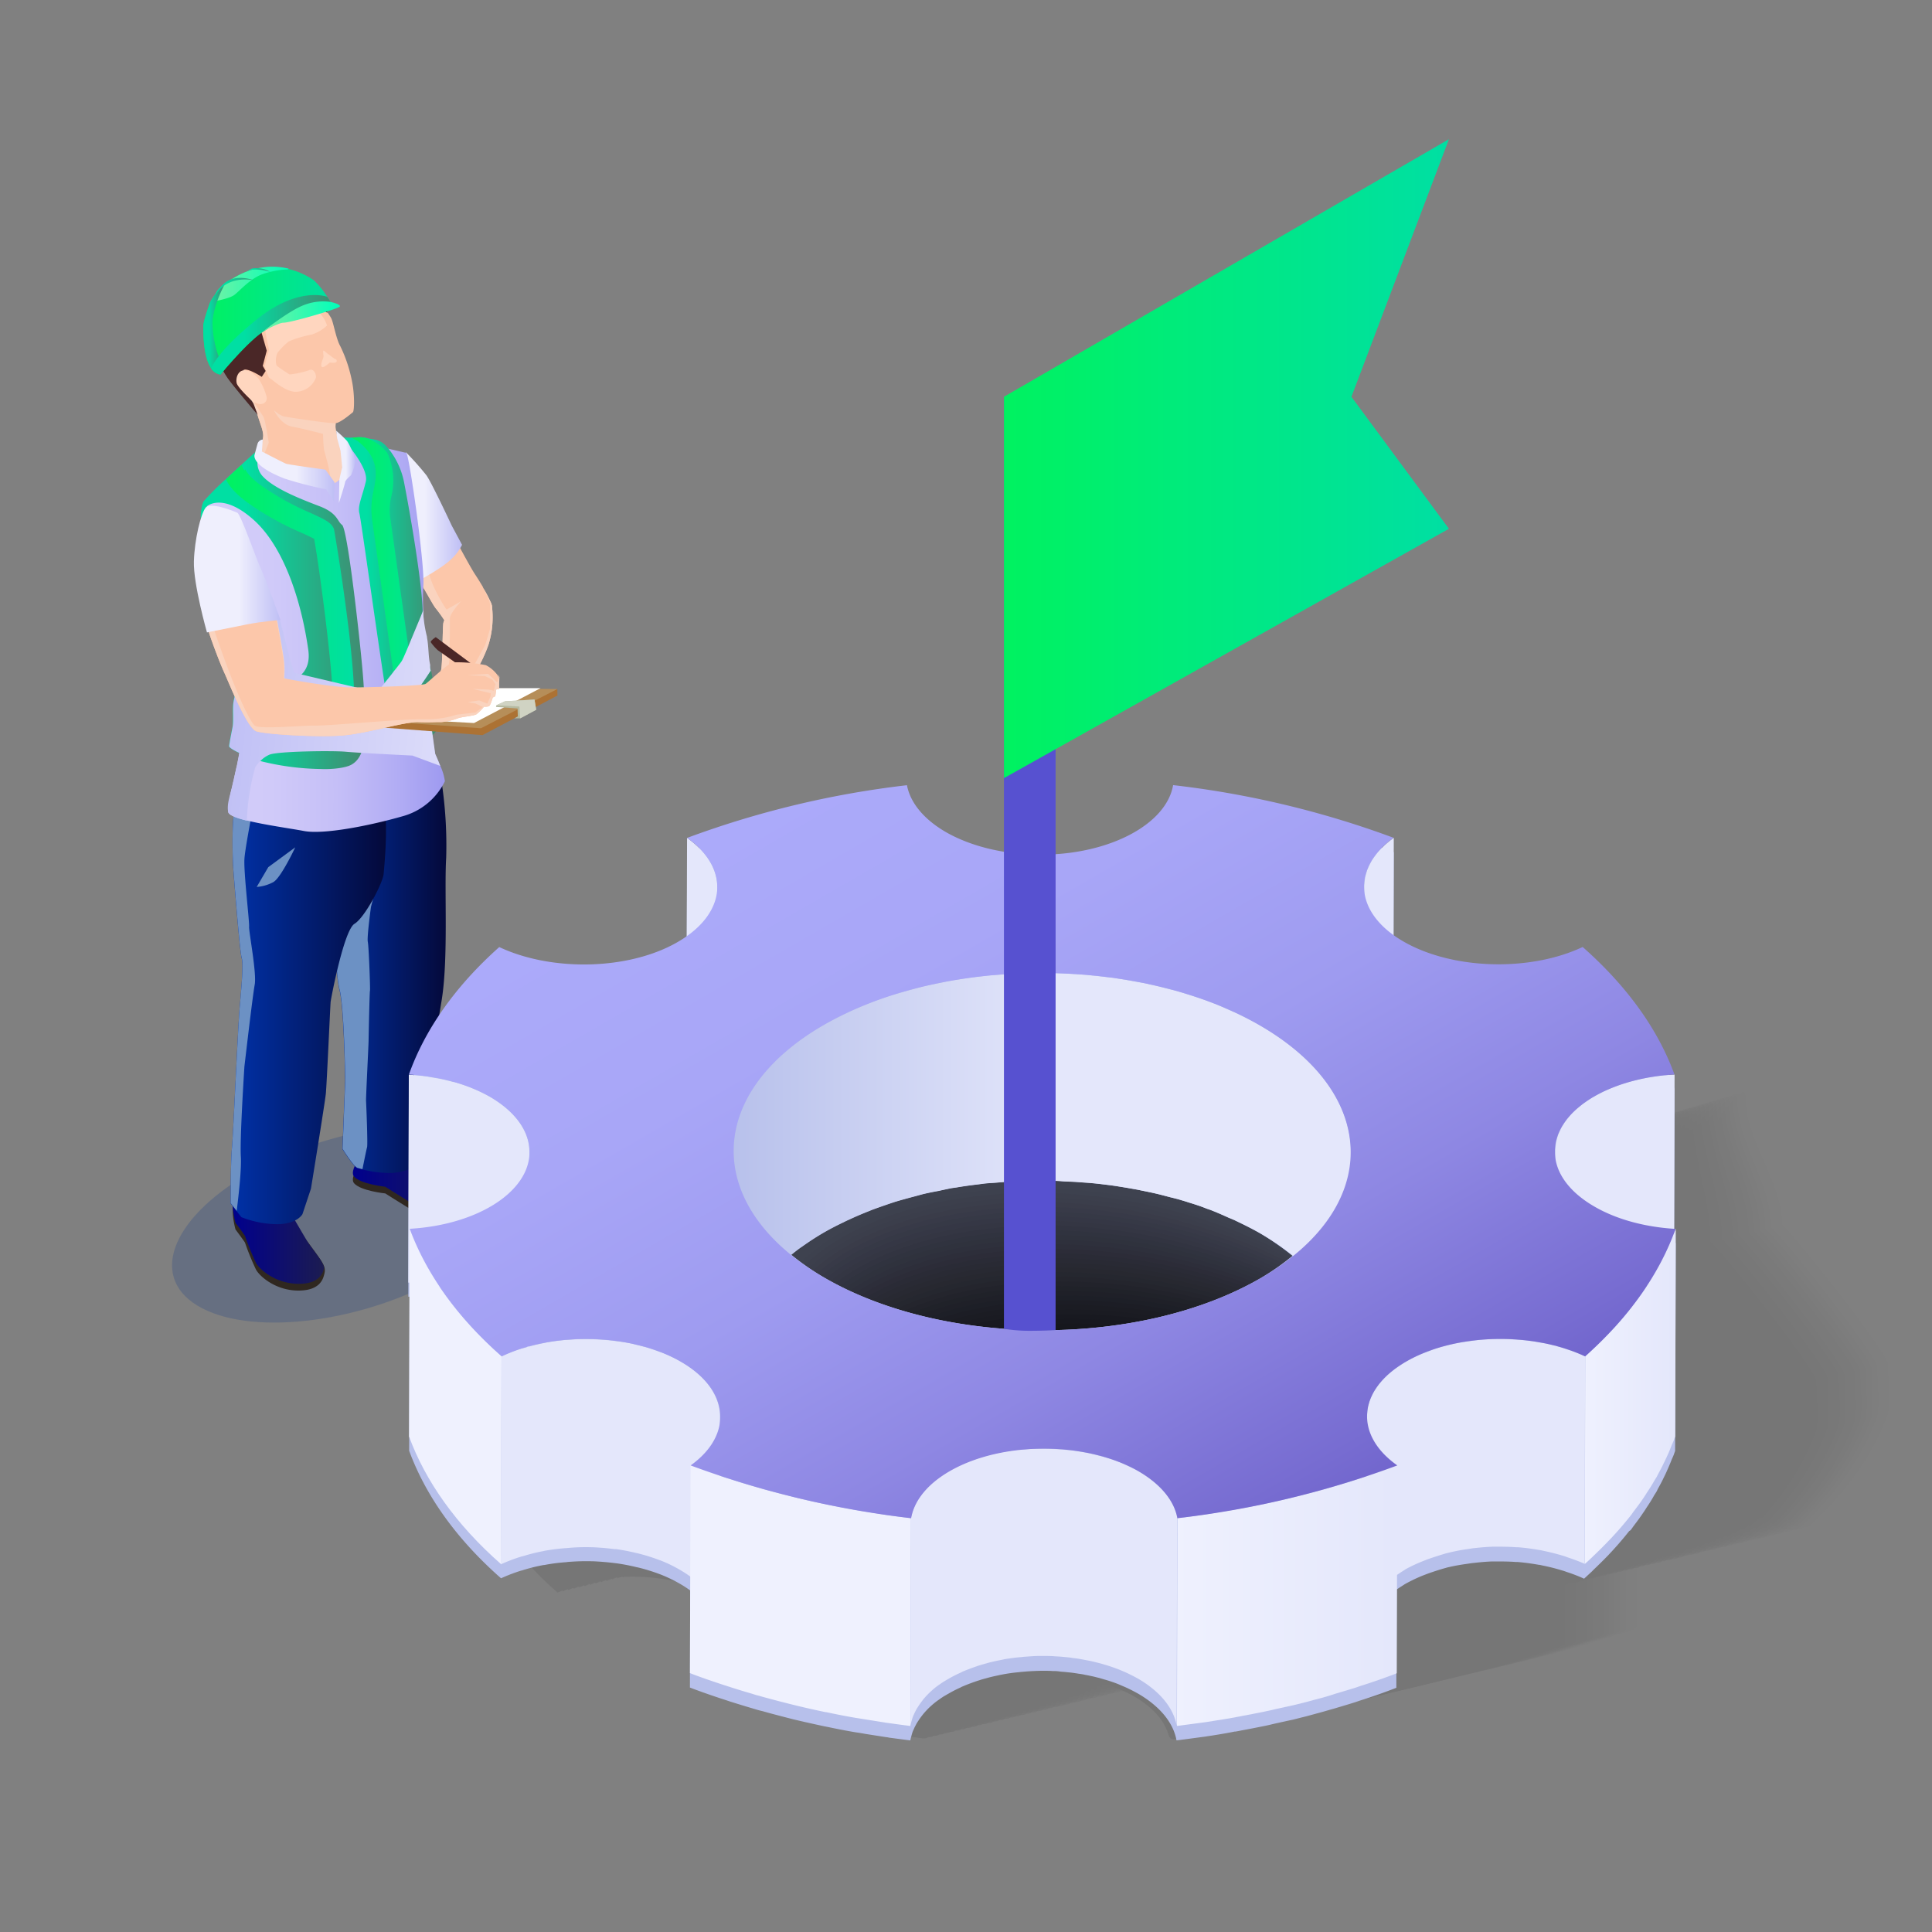 <svg id="Layer_1" data-name="Layer 1" xmlns="http://www.w3.org/2000/svg" xmlns:xlink="http://www.w3.org/1999/xlink" viewBox="0 0 500 500"><rect x="0" y="0" width="500" height="500" fill="#808080" stroke="none"/><defs><style>.cls-1{fill:#002e8a;}.cls-1,.cls-100,.cls-101,.cls-102,.cls-103,.cls-104,.cls-105,.cls-106,.cls-107,.cls-108,.cls-109,.cls-110,.cls-111,.cls-112,.cls-113,.cls-114,.cls-115,.cls-116,.cls-117,.cls-118,.cls-119,.cls-120,.cls-121,.cls-122,.cls-123,.cls-124,.cls-125,.cls-126,.cls-127,.cls-128,.cls-129,.cls-130,.cls-131,.cls-132,.cls-133,.cls-134,.cls-135,.cls-136,.cls-137,.cls-138,.cls-139,.cls-37,.cls-38,.cls-39,.cls-40,.cls-41,.cls-42,.cls-43,.cls-44,.cls-45,.cls-46,.cls-47,.cls-48,.cls-49,.cls-50,.cls-51,.cls-52,.cls-53,.cls-54,.cls-55,.cls-56,.cls-57,.cls-58,.cls-59,.cls-60,.cls-61,.cls-62,.cls-63,.cls-64,.cls-65,.cls-66,.cls-67,.cls-68,.cls-69,.cls-70,.cls-71,.cls-72,.cls-73,.cls-74,.cls-75,.cls-76,.cls-77,.cls-78,.cls-79,.cls-80,.cls-81,.cls-82,.cls-83,.cls-84,.cls-85,.cls-86,.cls-88,.cls-89,.cls-90,.cls-91,.cls-92,.cls-93,.cls-94,.cls-95,.cls-96,.cls-97,.cls-98,.cls-99{isolation:isolate;}.cls-1,.cls-102,.cls-103,.cls-46{opacity:0.2;}.cls-2{fill:#2f2720;}.cls-3{fill:#fcc7aa;}.cls-4{fill:#fad3be;}.cls-5{fill:url(#linear-gradient);}.cls-6{fill:url(#linear-gradient-2);}.cls-7{fill:url(#linear-gradient-3);}.cls-8{fill:#6c91c4;}.cls-9{fill:url(#linear-gradient-4);}.cls-10{fill:url(#linear-gradient-5);}.cls-11{fill:url(#linear-gradient-6);}.cls-12{fill:url(#linear-gradient-7);}.cls-13{fill:url(#linear-gradient-8);}.cls-14{fill:url(#linear-gradient-9);}.cls-15{fill:url(#linear-gradient-10);}.cls-16{fill:url(#linear-gradient-11);}.cls-17{fill:url(#linear-gradient-12);}.cls-18{fill:#ac7234;}.cls-19{fill:#b68e59;}.cls-20{fill:#fff;}.cls-21{fill:#b6baa1;}.cls-22{fill:#d0d3c3;}.cls-23{fill:#4a2727;}.cls-24{fill:url(#linear-gradient-13);}.cls-25{fill:url(#linear-gradient-14);}.cls-26{fill:url(#linear-gradient-15);}.cls-27{fill:#ffd6bf;}.cls-28{fill:url(#linear-gradient-16);}.cls-29{fill:url(#linear-gradient-17);}.cls-30{fill:url(#linear-gradient-18);}.cls-31{fill:url(#linear-gradient-19);}.cls-32{fill:url(#linear-gradient-20);}.cls-33{fill:url(#linear-gradient-21);}.cls-34{fill:url(#linear-gradient-22);}.cls-35,.cls-40{opacity:0.08;}.cls-36,.cls-37,.cls-38,.cls-39,.cls-40,.cls-41,.cls-42,.cls-43,.cls-44,.cls-45,.cls-46,.cls-47,.cls-48,.cls-49,.cls-50,.cls-51,.cls-52,.cls-53,.cls-54,.cls-55,.cls-56,.cls-57,.cls-58,.cls-59,.cls-60,.cls-61,.cls-62,.cls-63,.cls-64,.cls-65,.cls-66,.cls-67,.cls-68,.cls-69,.cls-70,.cls-71,.cls-72,.cls-73,.cls-74,.cls-75,.cls-76,.cls-77,.cls-78,.cls-79,.cls-80,.cls-81,.cls-82,.cls-83,.cls-84,.cls-85,.cls-86,.cls-87{fill:#010101;}.cls-36{fill-opacity:0;}.cls-37{opacity:0.02;}.cls-38{opacity:0.04;}.cls-39{opacity:0.06;}.cls-41{opacity:0.1;}.cls-42,.cls-89,.cls-90{opacity:0.12;}.cls-43,.cls-93{opacity:0.14;}.cls-44,.cls-96{opacity:0.16;}.cls-100,.cls-45,.cls-99{opacity:0.18;}.cls-106,.cls-47{opacity:0.22;}.cls-109,.cls-48{opacity:0.24;}.cls-110,.cls-111,.cls-49{opacity:0.25;}.cls-114,.cls-50{opacity:0.27;}.cls-117,.cls-118,.cls-51{opacity:0.29;}.cls-120,.cls-121,.cls-52{opacity:0.31;}.cls-123,.cls-124,.cls-53{opacity:0.33;}.cls-127,.cls-54{opacity:0.35;}.cls-130,.cls-131,.cls-55{opacity:0.37;}.cls-133,.cls-134,.cls-56{opacity:0.39;}.cls-136,.cls-137,.cls-57{opacity:0.41;}.cls-58{opacity:0.43;}.cls-59{opacity:0.45;}.cls-60{opacity:0.47;}.cls-61{opacity:0.49;}.cls-62{opacity:0.51;}.cls-63{opacity:0.53;}.cls-64{opacity:0.55;}.cls-65{opacity:0.57;}.cls-66{opacity:0.59;}.cls-67{opacity:0.61;}.cls-68{opacity:0.63;}.cls-69{opacity:0.65;}.cls-70{opacity:0.67;}.cls-71{opacity:0.69;}.cls-72{opacity:0.71;}.cls-73{opacity:0.73;}.cls-74{opacity:0.75;}.cls-75{opacity:0.76;}.cls-76{opacity:0.78;}.cls-77{opacity:0.8;}.cls-78{opacity:0.82;}.cls-79{opacity:0.84;}.cls-80{opacity:0.86;}.cls-81{opacity:0.88;}.cls-82{opacity:0.9;}.cls-83{opacity:0.92;}.cls-84{opacity:0.94;}.cls-85{opacity:0.96;}.cls-86{opacity:0.98;}.cls-88{opacity:0.11;}.cls-89{fill:#010102;}.cls-90{fill:#030303;}.cls-91{fill:#040405;}.cls-91,.cls-92{opacity:0.13;}.cls-92{fill:#050507;}.cls-93{fill:#060708;}.cls-94{fill:#08080a;}.cls-94,.cls-95{opacity:0.15;}.cls-95{fill:#09090b;}.cls-96{fill:#0a0b0d;}.cls-97{fill:#0b0c0f;}.cls-97,.cls-98{opacity:0.17;}.cls-98{fill:#0d0d10;}.cls-99{fill:#0e0f12;}.cls-100{fill:#0f1014;}.cls-101{fill:#111115;opacity:0.19;}.cls-102{fill:#121317;}.cls-103{fill:#131418;}.cls-104{fill:#14151a;}.cls-104,.cls-105{opacity:0.21;}.cls-105{fill:#16171c;}.cls-106{fill:#17181d;}.cls-107{fill:#18191f;}.cls-107,.cls-108{opacity:0.23;}.cls-108{fill:#191b21;}.cls-109{fill:#1b1c22;}.cls-110{fill:#1c1d24;}.cls-111{fill:#1d1f25;}.cls-112{fill:#1f2027;}.cls-112,.cls-113{opacity:0.26;}.cls-113{fill:#202129;}.cls-114{fill:#21232a;}.cls-115{fill:#22242c;}.cls-115,.cls-116{opacity:0.28;}.cls-116{fill:#24252e;}.cls-117{fill:#25272f;}.cls-118{fill:#262831;}.cls-119{fill:#282932;opacity:0.3;}.cls-120{fill:#292b34;}.cls-121{fill:#2a2c36;}.cls-122{fill:#2b2d37;opacity:0.32;}.cls-123{fill:#2d2f39;}.cls-124{fill:#2e303b;}.cls-125{fill:#2f313c;}.cls-125,.cls-126{opacity:0.34;}.cls-126{fill:#30333e;}.cls-127{fill:#32343f;}.cls-128{fill:#333541;}.cls-128,.cls-129{opacity:0.36;}.cls-129{fill:#343743;}.cls-130{fill:#363844;}.cls-131{fill:#373946;}.cls-132{fill:#383b48;opacity:0.38;}.cls-133{fill:#393c49;}.cls-134{fill:#3b3d4b;}.cls-135{fill:#3c3f4c;opacity:0.4;}.cls-136{fill:#3d404e;}.cls-137{fill:#3e4150;}.cls-138{fill:#404351;}.cls-138,.cls-139{opacity:0.42;}.cls-139{fill:#414453;}.cls-140{fill:#b7c0eb;}.cls-141{fill:url(#linear-gradient-23);}.cls-142{fill:url(#linear-gradient-24);}.cls-143{fill:url(#linear-gradient-25);}.cls-144{fill:url(#linear-gradient-26);}.cls-145{fill:url(#linear-gradient-27);}.cls-146{fill:url(#linear-gradient-28);}.cls-147{fill:#eff1fe;}.cls-148{fill:url(#linear-gradient-29);}.cls-149{fill:url(#linear-gradient-30);}.cls-150{fill:url(#linear-gradient-31);}.cls-151{fill:url(#linear-gradient-32);}.cls-152{fill:url(#linear-gradient-33);}.cls-153{fill:#5751d0;}.cls-154{fill:url(#linear-gradient-34);}</style><linearGradient id="linear-gradient" x1="99.55" y1="368.32" x2="119.58" y2="368.32" gradientTransform="matrix(1, 0, 0, -1, 0, 502)" gradientUnits="userSpaceOnUse"><stop offset="0.52" stop-color="#efeffd"/><stop offset="1" stop-color="#bfbff5"/></linearGradient><linearGradient id="linear-gradient-2" x1="91.32" y1="196.3" x2="121.13" y2="196.3" gradientTransform="matrix(1, 0, 0, -1, 0, 502)" gradientUnits="userSpaceOnUse"><stop offset="0" stop-color="#00008d"/><stop offset="1" stop-color="#1c1c50"/></linearGradient><linearGradient id="linear-gradient-3" x1="84.13" y1="249.01" x2="115.57" y2="249.01" gradientTransform="matrix(1, 0, 0, -1, 0, 502)" gradientUnits="userSpaceOnUse"><stop offset="0" stop-color="#0032a9"/><stop offset="1" stop-color="#04093a"/></linearGradient><linearGradient id="linear-gradient-4" x1="60.24" y1="182.04" x2="83.88" y2="182.04" xlink:href="#linear-gradient-2"/><linearGradient id="linear-gradient-5" x1="59.71" y1="241.29" x2="99.88" y2="241.29" xlink:href="#linear-gradient-3"/><linearGradient id="linear-gradient-6" x1="52.75" y1="337.67" x2="115.14" y2="337.67" gradientTransform="matrix(1, 0, 0, -1, 0, 502)" gradientUnits="userSpaceOnUse"><stop offset="0" stop-color="#d4cefa"/><stop offset="0.28" stop-color="#d0caf9"/><stop offset="0.55" stop-color="#c5bff7"/><stop offset="0.81" stop-color="#b1acf4"/><stop offset="1" stop-color="#9e9af0"/></linearGradient><linearGradient id="linear-gradient-7" x1="88.29" y1="348.68" x2="112.84" y2="348.68" gradientTransform="matrix(1, 0, 0, -1, 0, 502)" gradientUnits="userSpaceOnUse"><stop offset="0.27" stop-color="#00dfa3"/><stop offset="1" stop-color="#428a70"/></linearGradient><linearGradient id="linear-gradient-8" x1="90.99" y1="356.77" x2="111.12" y2="356.77" gradientTransform="matrix(1, 0, 0, -1, 0, 502)" gradientUnits="userSpaceOnUse"><stop offset="0" stop-color="#00f260"/><stop offset="1" stop-color="#00dfa3"/></linearGradient><linearGradient id="linear-gradient-9" x1="257.95" y1="320.53" x2="58.04" y2="335.51" xlink:href="#linear-gradient"/><linearGradient id="linear-gradient-10" x1="51.92" y1="344.43" x2="94.52" y2="344.43" xlink:href="#linear-gradient-7"/><linearGradient id="linear-gradient-11" x1="58.45" y1="345.3" x2="91.67" y2="345.3" xlink:href="#linear-gradient-8"/><linearGradient id="linear-gradient-12" x1="256.59" y1="302.45" x2="56.68" y2="317.44" xlink:href="#linear-gradient"/><linearGradient id="linear-gradient-13" x1="50.17" y1="354.73" x2="72.57" y2="354.73" xlink:href="#linear-gradient"/><linearGradient id="linear-gradient-14" x1="65.87" y1="380.17" x2="86.6" y2="380.17" xlink:href="#linear-gradient"/><linearGradient id="linear-gradient-15" x1="86.98" y1="381.16" x2="91.95" y2="381.16" xlink:href="#linear-gradient"/><linearGradient id="linear-gradient-16" x1="52.69" y1="419.02" x2="86.42" y2="419.02" xlink:href="#linear-gradient-8"/><linearGradient id="linear-gradient-17" x1="54.56" y1="428.47" x2="74.74" y2="428.47" gradientTransform="matrix(1, 0, 0, -1, 0, 502)" gradientUnits="userSpaceOnUse"><stop offset="0" stop-color="#72f2a4"/><stop offset="1" stop-color="#00ffba"/></linearGradient><linearGradient id="linear-gradient-18" x1="52.69" y1="416.76" x2="58.23" y2="416.76" xlink:href="#linear-gradient-7"/><linearGradient id="linear-gradient-19" x1="54.63" y1="415.39" x2="86.42" y2="415.39" xlink:href="#linear-gradient-7"/><linearGradient id="linear-gradient-20" x1="68.1" y1="420.12" x2="87.96" y2="420.12" xlink:href="#linear-gradient-17"/><linearGradient id="linear-gradient-21" x1="55.65" y1="427.83" x2="65.78" y2="427.83" xlink:href="#linear-gradient-7"/><linearGradient id="linear-gradient-22" x1="63.9" y1="432.12" x2="69.9" y2="432.12" xlink:href="#linear-gradient-7"/><linearGradient id="linear-gradient-23" x1="-224.23" y1="-380.25" x2="-217.62" y2="-380.25" gradientTransform="matrix(1.19, 0, 0, -1.19, 618.93, -202.5)" gradientUnits="userSpaceOnUse"><stop offset="0" stop-color="#e4e7fb"/><stop offset="1" stop-color="#e4e7fb"/></linearGradient><linearGradient id="linear-gradient-24" x1="-372.01" y1="-380.33" x2="-365.28" y2="-380.33" xlink:href="#linear-gradient-23"/><linearGradient id="linear-gradient-25" x1="-182.54" y1="-434.81" x2="-156.32" y2="-434.81" xlink:href="#linear-gradient-23"/><linearGradient id="linear-gradient-26" x1="-361.82" y1="-423.85" x2="-227.03" y2="-423.85" gradientTransform="matrix(1.19, 0, 0, -1.19, 618.93, -202.5)" gradientUnits="userSpaceOnUse"><stop offset="0" stop-color="#b7c0eb"/><stop offset="0.53" stop-color="#e4e7fb"/><stop offset="1" stop-color="#e4e7fb"/></linearGradient><linearGradient id="linear-gradient-27" x1="-432.71" y1="-434.88" x2="-406.29" y2="-434.88" xlink:href="#linear-gradient-23"/><linearGradient id="linear-gradient-28" x1="-175.98" y1="-473.83" x2="-156.12" y2="-473.83" gradientTransform="matrix(1.19, 0, 0, -1.19, 618.93, -202.5)" gradientUnits="userSpaceOnUse"><stop offset="0" stop-color="#eff1fe"/><stop offset="1" stop-color="#e4e7fb"/></linearGradient><linearGradient id="linear-gradient-29" x1="-223.58" y1="-492.34" x2="-175.86" y2="-492.34" xlink:href="#linear-gradient-23"/><linearGradient id="linear-gradient-30" x1="-412.48" y1="-492.48" x2="-364.62" y2="-492.48" xlink:href="#linear-gradient-23"/><linearGradient id="linear-gradient-31" x1="-264.96" y1="-517.19" x2="-216.84" y2="-517.19" xlink:href="#linear-gradient-28"/><linearGradient id="linear-gradient-32" x1="-323.11" y1="-515.37" x2="-264.84" y2="-515.37" xlink:href="#linear-gradient-23"/><linearGradient id="linear-gradient-33" x1="-341.17" y1="-337.99" x2="-243.1" y2="-507.87" gradientTransform="matrix(1.19, 0, 0, -1.19, 618.93, -202.5)" gradientUnits="userSpaceOnUse"><stop offset="0" stop-color="#abaafa"/><stop offset="0.24" stop-color="#a8a6f7"/><stop offset="0.48" stop-color="#9e9bf0"/><stop offset="0.71" stop-color="#8e87e3"/><stop offset="0.94" stop-color="#776cd1"/><stop offset="1" stop-color="#7064cc"/></linearGradient><linearGradient id="linear-gradient-34" x1="259.82" y1="383.29" x2="374.98" y2="383.29" gradientTransform="matrix(1, 0, 0, -1, 0, 502)" gradientUnits="userSpaceOnUse"><stop offset="0" stop-color="#00f260"/><stop offset="0.44" stop-color="#00ea7e"/><stop offset="1" stop-color="#00dfa3"/></linearGradient></defs><g id="Layer_1-2" data-name="Layer 1"><path class="cls-1" d="M52.28,338.56c14,7.32,42.26,3.51,63.07-8.5s26.32-27.71,12.31-35-42.27-3.5-63.08,8.51S38.26,331.24,52.28,338.56Z"/><path class="cls-2" d="M104.83,299.67s15.08,8.36,15.54,9.67c.92,2.67,1.15,4.23-.13,6.17s-5.61,1.12-7.14,1.05-13.38-7.7-13.38-7.7-6.41-.66-8.09-2.64,4.08-8.14,4.08-8.14Z"/><path class="cls-2" d="M74.79,314.93s7.35,9.73,8.4,11.45,1,2.42.67,3.62-1.24,4.07-6.83,4-9.71-3.52-10.77-5.41a69,69,0,0,1-2.86-7c-.11-.27-2.45-3.4-2.45-3.4s-2-6.92.7-8.51S74.79,314.93,74.79,314.93Z"/><path class="cls-3" d="M127.31,156.94a1.79,1.79,0,0,1-.51,1c-1.89,2.32-8.4,7-9.61,5.56-.24-.29-.51-.62-.78-1-.46-.61-1-1.31-1.42-2a36.55,36.55,0,0,0-2.16-3c-.89-1-3.52-6.31-4.37-6.92-.38-.24.11-2.12.83-4.22a31,31,0,0,1,2.68-6.14c.8-.77,6.56.6,6.56.6s3.27,6.1,4.38,7.77c.46.69,1.3,2,2.11,3.39v.1a34.68,34.68,0,0,1,1.91,3.68h0A4.18,4.18,0,0,1,127.31,156.94Z"/><path class="cls-3" d="M126.42,166.84a36.44,36.44,0,0,1-4.21,8.39c-1.39,2.3-8,5.3-8.62,5.19s.11-5.69.54-6.92.37-11.08.62-12.31a3.15,3.15,0,0,1,.24-.67,17.85,17.85,0,0,1,3.73-4.57c.2-.15.41-.28.62-.41h0a21.3,21.3,0,0,1,4-1.58,2.9,2.9,0,0,1,3.05,1,4.33,4.33,0,0,1,.57.78h0a3.52,3.52,0,0,1,.34,1A23.9,23.9,0,0,1,126.42,166.84Z"/><path class="cls-4" d="M126.42,166.84a36.44,36.44,0,0,1-4.21,8.39c-1.39,2.3-8,5.3-8.62,5.19s.11-5.69.54-6.92.37-11.08.62-12.31a3.15,3.15,0,0,1,.24-.67,36.55,36.55,0,0,0-2.16-3c-.89-1-3.52-6.31-4.37-6.92-.38-.24.11-2.12.83-4.22l1.14-.29a27.06,27.06,0,0,0,2.28,6.72,42.61,42.61,0,0,0,2.85,4.95l3.78-2.15c-.21.22-2.91,3.18-2.91,4.39v2.53c0,3.33-.12,8.63-.21,9.09s-.17,4.78-.17,4.78,4.16-.23,5.56-2.44,4-7.14,4-7.14l1.21-4.08v-6.31a4.3,4.3,0,0,0-.42-1.39c-.45-1.13-1.15-2.52-1.34-2.9a32.85,32.85,0,0,1,1.91,3.68h0a3.52,3.52,0,0,1,.34,1A23.83,23.83,0,0,1,126.42,166.84Z"/><path class="cls-5" d="M119.58,141a13,13,0,0,1-3.12,4c-2.36,2.19-8,5.22-8,5.22s-8.91-26.42-8.91-27.2,5.55-5.93,5.55-5.93a74.14,74.14,0,0,1,5.27,5.93c1.36,1.92,6.54,13,6.54,13Z"/><path class="cls-6" d="M104.83,297.92s15.08,8.38,15.54,9.69c.92,2.66,1.15,4.22-.13,6.16s-5.61,1.13-7.14,1.06-13.38-7.7-13.38-7.7-6.41-.68-8.09-2.65,4.08-8.14,4.08-8.14Z"/><path class="cls-7" d="M109.77,284.47C109,287.91,109,301,109,301a15.73,15.73,0,0,1-7.44,2.57,29.33,29.33,0,0,1-7.8-.93c-.57-.15-1-.28-1.27-.34-1-.28-3.87-4.95-3.87-4.95l.7-17.64s-.27-19-1.46-23.53-1.22-19.46-1.3-20c0-.18-.87-3.17-1.56-7.22-1.35-7.86-2.07-19.71,5.28-22.84,11.13-4.75,24.06-3.41,24.06-3.41A110,110,0,0,1,115.47,222c-.52,8.68.61,26.06-1.19,37S110.48,281,109.77,284.47Z"/><path class="cls-8" d="M95,296.89c-.12.37-.66,3-1.2,5.7-.57-.15-1-.28-1.27-.34-1-.28-3.87-4.95-3.87-4.95l.7-17.64s-.27-19-1.46-23.53-1.22-19.46-1.3-20c0-.18-.87-3.17-1.56-7.22a83.86,83.86,0,0,1,12.35-11.24l2.18,3.08-3.57,14s-1.07,7.82-.81,9,.67,12.39.56,12.65-.35,11.93-.36,13-.71,14.85-.66,15.51S95.21,296.1,95,296.89Z"/><path class="cls-9" d="M74.79,313.18s3.6,6.17,4.64,7.92,4.77,6,4.43,7.2-1.24,4.07-6.83,3.95-9.71-3.51-10.77-5.4a69,69,0,0,1-2.86-7c-.11-.26-2.45-3.39-2.45-3.39s-2-6.93.7-8.52S74.79,313.18,74.79,313.18Z"/><path class="cls-10" d="M99.28,226.21c-.2,2.24-4.79,11.19-7.54,12.87s-6.08,19.36-6.17,20.17-1,21.31-1.24,23.75-3.85,24.6-3.85,24.6l-2.2,6.61s-1.23,2.41-6.1,2.61A26.09,26.09,0,0,1,62.46,315l-1.21-1.53-1.54-2s-.06-10.25.31-14.27,1.52-30.9,2-36.35,1-11.34.53-12.86-1.7-17-2.12-22.32-.33-15.24.37-16a28.08,28.08,0,0,1,4.78-1.19c9.67-2,30.74-5.4,32.76-3.06C101,208.45,99.48,224,99.28,226.21Z"/><path class="cls-8" d="M61.26,313.39l-1.54-2s-.06-10.25.31-14.27,1.52-30.9,2-36.35,1-11.34.53-12.86-1.7-17-2.12-22.32-.33-15.24.37-16a28.08,28.08,0,0,1,4.78-1.19c-.89,4.68-2.18,11.57-2.33,13.86-.22,3.48,1.32,16.32,1.21,17.55s2,12.06,1.45,15-2.67,21.25-2.67,21.25-1.2,18.44-.92,23.23C62.53,302.32,61.82,308.86,61.26,313.39Z"/><path class="cls-11" d="M115.14,202.18a17.21,17.21,0,0,1-11,9.08c-8.32,2.39-20.42,4.8-25.54,3.79-3.26-.62-10.06-1.55-14.71-2.71-2.66-.65-4.64-1.41-4.82-2.18s.23-3.19.83-5.94a1.47,1.47,0,0,0,.08-.3c.15-.67.32-1.38.49-2.08q.32-1.47.66-3l.3-1.35c.2-1,.38-1.87.5-2.69a19.07,19.07,0,0,0,.26-2.26c.06-2.08,0-8.91-.05-15.69v-4.29c0-5.94-.1-10.89-.1-10.89s-8.66-25.33-9.3-28.95v-.34c.15-1.69,8.11-10.2,13.19-14.64a8.73,8.73,0,0,1,2-1.28h0c5.93-3.18,16.82-3.28,19.39-3a14.88,14.88,0,0,1,1.49.23c2.84.48,8.11,1.66,11.87,2.49,2.39.52,4.2,1,4.45,1,.7,0,4.94,29.5,4.42,34.63a52.43,52.43,0,0,0,0,5.88c.07,2.86.25,6.31.44,9.72.18,2.68.36,5.34.51,7.68.18,2.78.35,5.1.45,6.37,0,.48,0,.8,0,1a29.39,29.39,0,0,0,.3,3c.48,3.82,1.31,9.62,1.31,9.62s.73,1.49,1.4,3.14A14.11,14.11,0,0,1,115.14,202.18Z"/><path class="cls-12" d="M111.83,180c-.23.43,1.36,8.78,1,9.3-2.67,3.29-9.52,5.78-10.54,2.76-.2-.6-1.7-8.54-2.15-11.43-.2-1.18-.43-2.53-.66-4-2.3-15-6.07-42.3-6.47-43.79-.5-1.93.75-4.33,1.66-8.2.78-3.24-4.35-9.27-5.94-11l-.43-.47s1.51.12,2.68.1H91a5.43,5.43,0,0,0,1-.07h.2a6,6,0,0,1,2.56.16c1.64.43,3.45.13,5.25,2.17.21.2.38.43.6.68a20.11,20.11,0,0,1,4,8.8c1.46,7.53,4.49,24.88,4.77,32.92v.7a5.61,5.61,0,0,0,0,.58,34.07,34.07,0,0,0,1,5.58h0a.61.61,0,0,1,0,.19c0,.69-.5,1.72-.37,2.32.4,1.65.83,3.26,1.2,4.76.13.49.23.93.35,1.39C112.15,176.45,112.48,178.8,111.83,180Z"/><path class="cls-13" d="M111.12,172.17a31.86,31.86,0,0,1-1.88,2.82,5.53,5.53,0,0,1-3.11,2.23,3.21,3.21,0,0,1-1.38,0,4.28,4.28,0,0,1-3-3.5.08.08,0,0,1,0-.07l-5.42-39a20.08,20.08,0,0,1,.21-7c.72-3.74,2.27-8.64-4-13.53L91,113.31h.06a7.48,7.48,0,0,1,1.15-.12h0a8.8,8.8,0,0,1,2.56.17,11.89,11.89,0,0,1,5.46,3.82,17.29,17.29,0,0,1,1,11.47A15.14,15.14,0,0,0,101,134L105.62,167l.55,4c1-1.5,3-4.13,4-6a.61.61,0,0,1,0,.19C110.75,167.38,110.62,170.14,111.12,172.17Z"/><path class="cls-14" d="M111.47,173.56l-1,1.53-5,7.33-5.27-1.73-3-1,2.39-3c.78-1,1.63-2,2.36-3,1-1.22,1.78-2.25,2-2.58s1-2.09,1.88-4.2c1-2.43,2.21-5.34,3-7.22.33-.86.6-1.5.73-1.81v.7a5.61,5.61,0,0,0,0,.58,34.65,34.65,0,0,0,.94,5.63h0a.61.61,0,0,1,0,.19c.46,2.29.33,5,.83,7.08C111.3,172.66,111.35,173.1,111.47,173.56Z"/><path class="cls-15" d="M91,197.87c-1.5.88-5.13,1.28-7.91,1.15a67.69,67.69,0,0,1-15.84-2.09,38.11,38.11,0,0,1-5.35-2.06c-1.62-.75-2.6-1.43-2.63-1.71s.35-2.31.83-4.69c.44-2.11-.08-5.15.37-7.23.56-2.49,1-4.42,1-4.42a3.27,3.27,0,0,1,.66.1c2.5.41,11.87,1.55,15.89-2.35,1.41-1.39,2.16-3.4,1.78-6.24-1.71-12.37-6.2-26.72-14.19-33.82s-12-3.53-12-3.53l-.93,1.8-.75,1.62c0-.43,0-3.25.78-4.66A67.47,67.47,0,0,1,58.45,124c1.36-1.27,2.81-2.58,4-3.69,1.88-1.73,3.29-3,3.29-3,2.06-1.85,2.28-1.12,2.28-1.12a2.06,2.06,0,0,0-.19.27h0a5.14,5.14,0,0,0,0,6.62c2.89,3.32,10.09,6.11,14.84,7.92s4.56,3.89,5.85,4.84,3.89,23.28,4.95,33.92c.32,3.26.57,6.07.7,8.52C94.75,188.92,95.05,195.54,91,197.87Z"/><path class="cls-16" d="M86.43,136.93c-.62-1.69-2.32-2.47-6.08-4.19a69.73,69.73,0,0,1-13.17-7.38c-3.32-2.54-3.67-3.89-3.7-4a.38.38,0,0,1-.27.38l-.73-1.39c-1.23,1.1-2.66,2.43-4,3.69.86,1.88,2.62,3.81,5.32,5.84a75.3,75.3,0,0,0,14.21,8c1.17.51,2.53,1.17,3.28,1.57,1.2,6.19,6,41.4,4.63,45.53-.52.71-3.88,2.2-9.37,2.38-5.1.17-11.59-1-14.57-4.57a17.74,17.74,0,0,0-1.44-1.56c-.45,2.07.08,5.11-.37,7.22,5.17,4.63,12.59,5.07,19.26,4.36.7-.07,1.65-.2,2.74-.42,3.15-.61,7.3-2,8.75-4.79C94.05,181.53,86.56,137.29,86.43,136.93Z"/><path class="cls-3" d="M87.82,124.12a3.61,3.61,0,0,1-2.46,1.15,25.83,25.83,0,0,1-5.83,0c-4.1-.37-9.89-3.87-12-5.37-.49-.37-.76-.62-.76-.69,0-.35,1.34-4.94,1.34-6.4s-.83-3.18-1.48-5.44c-.27-.93-1-2.66-1.7-4.39h0l-1.07-2.42h0c-.64-1.44-1.13-2.5-1.13-2.5s5-3.67,7.53-4.32a2.66,2.66,0,0,1,.84-.11,14.19,14.19,0,0,1,3.44,1.66h0c4.94,2.88,13,8.46,13,8.46s-.66,4.85-.72,6.51,1.27,5.24,1.63,6.26S88.64,123,87.82,124.12Z"/><path class="cls-17" d="M113.93,198.21l-7.2-2.67s-13.79-.66-17.35-1h0c-3.46-.3-17.35-.12-19.6.75A7.15,7.15,0,0,0,67.34,197a9,9,0,0,0-1.26,1.48,58,58,0,0,0-2.18,13.92c-2.66-.65-4.64-1.41-4.82-2.18-.43-1.76.35-4.11.83-5.94a1.47,1.47,0,0,0,.08-.3c0-.12.07-.23.1-.35.12-.57.24-1.16.39-1.73q.32-1.47.66-3a4.79,4.79,0,0,0,.3-1.36c.2-1,.38-1.86.5-2.68-1.63-.75-2.61-1.43-2.63-1.71s.35-2.31.83-4.69c.44-2.11-.08-5.15.37-7.23.56-2.49,1-4.42,1-4.42a3.27,3.27,0,0,1,.66.1v-4.29l.6-.43a7.18,7.18,0,0,0,1.43-2.06c1.31-2,2.61-4.07,4-6.07.9-1.38,1.83-2.77,2.73-4.14.13-.18,1-1.19,1-1.47.18.64,3,11.6,3.09,12s1.13,3.66,1.13,3.66l2,.49,16.09,3.79,6.93,1.62,10.16,5.47c.48,3.82,1.31,9.62,1.31,9.62S113.28,196.53,113.93,198.21Z"/><polygon class="cls-18" points="104.29 186.36 99.11 186.7 99.27 188.3 124.87 190.25 144.27 180 144.24 178.32 129.7 183.72 104.29 186.36"/><polygon class="cls-19" points="123.07 178.09 144.24 178.32 124.47 188.47 99.11 186.7 123.07 178.09"/><polygon class="cls-20" points="139.9 178.09 122.68 187.12 102.92 186.03 120.72 178.09 139.9 178.09"/><polygon class="cls-21" points="138.77 183.69 138.33 181.04 130.68 181.5 128.46 182.53 128.37 182.96 133.94 183.35 134.01 185.42 133.1 185.91 134.63 185.91 138.77 183.69"/><polygon class="cls-22" points="134.43 182.85 134.63 185.91 138.77 183.69 138.33 181.04 130.68 181.5 128.46 182.53 134.43 182.85"/><path class="cls-4" d="M68.17,107.88c.48.74,1.38,6.7,1.38,6.7s-1.21,3-2,5.22a3,3,0,0,1-.76-.68c0-.36,1.34-5,1.34-6.41s-.83-3.17-1.48-5.44c-.27-.93-1-2.66-1.7-4.38C65.26,103.36,67.76,107.2,68.17,107.88Z"/><path class="cls-4" d="M87.82,124.12a3.61,3.61,0,0,1-2.46,1.15,7.85,7.85,0,0,1,.1-.92c.19-2.15-1.41-6.93-1.61-8.06a37.57,37.57,0,0,1-.24-4s-5.16-1.37-8-1.87S71,106.38,71,106.38l-2.84-8.59a20.58,20.58,0,0,0-4.43.33c-.52.19-.28,1.28.11,2.37-.64-1.43-1.13-2.5-1.13-2.5s5-3.6,7.56-4.25c1.32.51,2.76,1.05,4.28,1.55h0c4.94,2.88,13,8.46,13,8.46s-.66,4.85-.72,6.51,1.27,5.24,1.63,6.26S88.64,123,87.82,124.12Z"/><path class="cls-4" d="M56.7,156a4.48,4.48,0,0,1,2.81-1.66c3.24-.27,12,5.16,12,5.16s1.18,6,1.77,9.9a23.4,23.4,0,0,1,.26,6.14l.89.17a10.47,10.47,0,0,0-2.3.34c0-.23.18-3.89.18-3.89s.65-9.29-1.73-12.72S56.7,156,56.7,156Z"/><path class="cls-23" d="M121.68,171.54l-8.9-6.65s-1.41.92-1.3,1.31a13.1,13.1,0,0,0,1.8,2.06l6.18,4.34S126.79,175.34,121.68,171.54Z"/><path class="cls-3" d="M129.16,178.3l-.73.14-.25,1.75-.66.33s-.58,2.07-1,2.26a3.41,3.41,0,0,1-1.27.11,10.58,10.58,0,0,1-2,2c-.72.38-4,.67-4.72,1a16.72,16.72,0,0,1-4.36,1c-1.17-.07-2.44.13-5.94,0s-13.13,2.9-19.52,3.44-19.9-.26-22.36-1.07-7.16-12.71-8.33-15.24-3.59-9-4.18-11.08c-.39-1.44.85-4.84,2.72-6.93a4.48,4.48,0,0,1,2.81-1.66c3.24-.27,12,5.16,12,5.16s1.18,6,1.77,9.9a23.4,23.4,0,0,1,.26,6.14l.89.17c3,.53,12.12,2.15,16.53,2.18,5.26,0,18.61-.44,19.32-.91s5.94-5.36,7-5.57a37.13,37.13,0,0,1,8.61.73,8.84,8.84,0,0,1,2.83,2.33h0a1.67,1.67,0,0,1,.43.82C129.19,176,129.16,178.3,129.16,178.3Z"/><path class="cls-4" d="M129.16,178.3l-.73.14-.25,1.75-.66.33s-.58,2.07-1,2.26a3.41,3.41,0,0,1-1.27.11,10.58,10.58,0,0,1-2,2c-.72.38-4,.67-4.72,1a16.72,16.72,0,0,1-4.36,1c-1.17-.07-2.44.13-5.94,0s-13.13,2.9-19.52,3.44-19.9-.26-22.36-1.07-7.16-12.71-8.33-15.24-3.59-9-4.18-11.08c-.39-1.44.85-4.84,2.72-6.93l-1.7,5.27s1.68,5.31,4.44,12.57,5.44,12.87,6.61,13.92,12.53-.06,16,0,22.11-1.72,27.71-1.64a24.64,24.64,0,0,0,8.44-1.14c1-.16,5-.59,5-.59l1.87-1.44-1.84-.89-2.06-.37,3-.42,2.09.82.82-1.85.07-.84-4.75-1.14,4.29.2,1.24.29.45-1.69-.85-1.22-1.9-.89-4.47-.23,5.3-.35,2.33,2.18s.84-1.36.19-2.09a1.58,1.58,0,0,1,.42.82C129.19,176,129.16,178.3,129.16,178.3Z"/><path class="cls-24" d="M72.57,160.44s-5.08.44-8.47,1.12l-10.54,2.11S50,151.11,50.18,145.28s1.79-12.22,3-13.85,7.29.83,8.24,1.27,5.23,12.87,6.23,14.79S72.57,160.44,72.57,160.44Z"/><path class="cls-25" d="M84.21,121.54S74.62,120.25,74,120s-6.22-3.15-6.22-3.15l.23-3.1a1.57,1.57,0,0,0-1.33,1c-.26.88-.81,3-.81,3s-.93,2.72,7.78,6.11a93.64,93.64,0,0,0,10.78,2.77l2,3.17.14-5Z"/><path class="cls-26" d="M87,111.47a30.73,30.73,0,0,1,2.82,2.66c.59.78,2.3,4.41,2.13,5.53A20.75,20.75,0,0,1,90.86,123s-1.49,1.19-1.55,1.79-1.6,5.39-1.6,5.39l.11-6.08.73-3.18-.42-4.26-.88-3.23Z"/><path class="cls-3" d="M91.38,106.63s-3.13,2.73-4.46,2.88-10.32-1.2-13.28-1.7-8.85-8.45-9.57-9.14S60.61,86.16,61,85.07s2.85-6.08,4.26-7.39,9.75-3.31,13.45-2,6.43,5.62,7,6.66,1.27,5.38,2.35,7.23a36.61,36.61,0,0,1,3,8.91C91.77,101.85,91.73,105.8,91.38,106.63Z"/><path class="cls-23" d="M68,94.69,68.75,96l-1,1.53s-4-2.61-4.82-1.69.61,5.63.61,5.63l2.06,3,1.07,2.85s-5.62-6.53-7.7-9.38a22.8,22.8,0,0,1-4-11.46c0-3.61,3.57-10.08,8.38-12.79a15.35,15.35,0,0,1,12.52-1c2.84,1,5.19,3.4,6.93,4.63a5.65,5.65,0,0,1,1.92,3.61l-6.22-3.46-9.66,3s-2.07,2.47-1.9,3,2.09,7.29,2.09,7.29Z"/><path class="cls-27" d="M69,102.72a1.49,1.49,0,0,1-.88,1.72c-1.16.52-2.76-.57-2.76-.57s-3.8-3.49-4.1-4.69.24-3.08,1.66-3.31,2.81.79,4,2.16A15.53,15.53,0,0,1,69,102.72Z"/><path class="cls-27" d="M84.63,84.24a9.86,9.86,0,0,1-4,2.35,31.11,31.11,0,0,0-5.82,1.72,17,17,0,0,0-3,3,5,5,0,0,0-.28,3.16c.22.48,3.42,2.44,3.42,2.44a22.57,22.57,0,0,0,5-1.09c1.27-.65,2,1.17,1.79,2a5.71,5.71,0,0,1-4.88,3.56c-3,.27-6.6-3.42-7-3.46s-1.38-3.14-1.38-3.14,1.1-4.18,1.12-4.31-1.55-6.4-1.09-7.92,8.91-4,9.56-4.22S83.3,79.94,84.63,84.24Z"/><path class="cls-27" d="M86.65,92.9s-1.86-1.33-2.62-2-.2.93-.32,1.51-.85,2-.45,2.51,2.08-1.1,2.08-1.1,1.71.28,1.79-.29a.53.53,0,0,0-.4-.64Z"/><path class="cls-8" d="M76.41,219.29s-3.7,7.91-5.68,9a10.67,10.67,0,0,1-4.3,1.25l3-5.12Z"/><path class="cls-28" d="M86.42,79.61c-7.41-.85-11.74,2.12-18,6-2.84,1.73-7,6.29-9.46,9.05-1.16,1.36-1.91,2.29-1.91,2.29a3.56,3.56,0,0,1-2.42-1.65c-2.15-3.14-2-9.72-2-11s1.74-6,1.76-6.08.05-.09.08-.14h0a15.54,15.54,0,0,1,3.66-4.45,19.5,19.5,0,0,1,5.67-3.33,18.93,18.93,0,0,1,17.54,2.33,22.93,22.93,0,0,1,3.38,4.22C85.74,78.33,86.42,79.61,86.42,79.61Z"/><path class="cls-29" d="M74.74,69.54c-.07,0-.14.13-.22.18a23.26,23.26,0,0,0-6.25,1.12c-3.46,1.11-6.3,4.52-7.63,5.5s-5.32,1.71-6.08,1.71a15.74,15.74,0,0,1,3.67-4.45,19.37,19.37,0,0,1,5.67-3.33A18,18,0,0,1,74.74,69.54Z"/><path class="cls-30" d="M57.74,95c-1.16,1.35-.69,1.91-.69,1.91a3.56,3.56,0,0,1-2.42-1.65c-2.15-3.14-2-9.72-2-11s1.74-6,1.76-6.08a15.18,15.18,0,0,1,3.77-4.59S55.29,78.64,55,83.33A26.66,26.66,0,0,0,57.74,95Z"/><path class="cls-31" d="M86.42,79.61c-7.41-.85-11.74,2.12-18,6-4.2,2.55-11.37,11.34-11.37,11.34a3.56,3.56,0,0,1-2.42-1.65c.81-1.74,3.45-5.94,12.06-12.81,10.67-8.53,18-5.67,18-5.67C85.74,78.33,86.42,79.61,86.42,79.61Z"/><path class="cls-32" d="M68.1,85.75s4-2.23,5.24-2.23c1.89,0,14.24-3.6,14.59-4.19s-2.36-1.19-2.36-1.19a13.65,13.65,0,0,0-7.09.88C74.6,80.55,68.1,85.75,68.1,85.75Z"/><path class="cls-33" d="M65.78,72.54s-6.1-1.42-9.44,3l-.69.92a4.17,4.17,0,0,1,1.26-2C58,73.29,60,70.74,65.78,72.54Z"/><path class="cls-34" d="M69.9,70.36a11.81,11.81,0,0,0-5-.51l-1,.36a12.49,12.49,0,0,1,1.3-.7A6.72,6.72,0,0,1,69.9,70.36Z"/><g class="cls-35"><path class="cls-36" d="M464,316.38c0-11.42-10.27-21.9-10.24-33.3,0-5.65-8.46,12.17-12.53,6.92L374.8,361.2c0,4.69-179.82-.89-179.83,3.86,0,1.88,2,4.85,2.83,6.52a67.1,67.1,0,0,0,4.56,7.65A85.26,85.26,0,0,0,216.46,395c10.41-4.94,23.28-5.23,34.21-2,2.37.69,10.13,2.78,10.12,5.55v21.77c0,.83,6.18,2.41,7.08,2.71a273.72,273.72,0,0,0,34,8.34c2.95.48,5.91.91,8.89,1.31,2.59.35,2.06-2,3.34-4.05,2.18-3.46,6.4-7.15,10.41-8.28,9.59-4.26,21.12-4.81,31.24-2.3,5.32,1.31,10.7,3.52,14.72,7.36a14.78,14.78,0,0,1,4.08,6.33c.58,1.95,1.92,1,3.72.7,2.28-.3,4.54-.66,6.81-1A221.06,221.06,0,0,0,419.49,423c.87-.3,6.83-1.87,6.83-2.62V398.26c0-2.83,9-5.15,11.44-5.79,5.56-1,10.84-1.8,16.52-1.4,2.53.45,5.1.55,7.63,1.13,2,.47,7.69,3.37,9.07,2.13,8.84-8.06,16.37-17.88,20.44-29.2.68-4,0-8.63,0-12.63C491.47,349.43,465.09,316.47,464,316.38Z"/><path class="cls-37" d="M462.56,316.71c0-11.41-9.91-21.91-9.88-33.31,0-5.64-8.82,12.19-12.89,6.94l-66.44,71.2c0,4.69-179.82-.89-179.83,3.86,0,1.88,2,4.85,2.84,6.52a64.78,64.78,0,0,0,4.55,7.65,84.85,84.85,0,0,0,14.14,15.72c10.41-4.93,23.28-5.22,34.21-2,2.36.69,10.13,2.78,10.11,5.55v21.78c0,.84,6.17,2.41,7.08,2.71a240.94,240.94,0,0,0,34,8.34c2.95.5,5.92.91,8.89,1.31,2.6.34,2.06-2,3.34-4,2.18-3.47,6.41-7.15,10.42-8.29,9.58-4.26,21.12-4.81,31.23-2.3,5.32,1.31,10.71,3.52,14.72,7.36a14.78,14.78,0,0,1,4.08,6.34c.59,2,1.92,1,3.72.7,2.28-.31,4.55-.67,6.81-1A215.66,215.66,0,0,0,418,423.28c.88-.3,6.83-1.87,6.83-2.62V398.57c0-2.82,9.05-5.16,11.45-5.79,5.55-1,10.83-1.8,16.51-1.41,2.54.45,5.11.55,7.63,1.14,2,.46,7.7,3.37,9.08,2.12,8.84-8.06,16.37-17.87,20.44-29.19.68-4,0-8.63,0-12.64C490.05,349.77,463.68,316.81,462.56,316.71Z"/><path class="cls-38" d="M461.15,317.05c0-11.42-9.55-21.93-9.51-33.33,0-5.64-9.2,12.2-13.27,7l-66.43,71.2c0,4.69-179.82-.89-179.83,3.86,0,1.87,2,4.85,2.84,6.52a64.65,64.65,0,0,0,4.55,7.64,85.54,85.54,0,0,0,14.13,15.73c10.41-4.93,23.28-5.22,34.21-2,2.37.7,10.13,2.79,10.12,5.56V421c0,.84,6.18,2.41,7.08,2.71A243.32,243.32,0,0,0,299,432c2.95.51,5.91.92,8.89,1.31,2.59.35,2.06-2,3.34-4,2.18-3.47,6.4-7.15,10.41-8.29,9.59-4.26,21.12-4.81,31.24-2.3,5.32,1.31,10.7,3.52,14.72,7.36a14.78,14.78,0,0,1,4.08,6.33c.58,1.95,1.92,1,3.72.71,2.28-.32,4.54-.67,6.81-1a215.56,215.56,0,0,0,34.41-8.47c.87-.29,6.83-1.86,6.83-2.61v-22.1c0-2.83,9-5.15,11.44-5.79,5.56-1,10.84-1.8,16.52-1.4,2.53.45,5.11.55,7.63,1.13,2,.47,7.69,3.38,9.07,2.13,8.84-8.06,16.37-17.87,20.44-29.19.68-4,0-8.63,0-12.64C488.64,350.1,462.26,317.15,461.15,317.05Z"/><path class="cls-39" d="M459.73,317.39c0-11.42-9.17-21.95-9.14-33.35,0-5.64-9.56,12.22-13.63,7l-66.44,71.21c0,4.69-179.82-.89-179.83,3.86,0,1.87,2,4.85,2.84,6.52a68.38,68.38,0,0,0,4.55,7.64A84.91,84.91,0,0,0,212.22,396c10.41-4.94,23.28-5.23,34.21-2,2.37.69,10.13,2.78,10.12,5.56v21.77c0,.83,6.17,2.42,7.08,2.71a240.94,240.94,0,0,0,34,8.34c2.95.51,5.92.92,8.89,1.31,2.6.35,2.06-2,3.34-4,2.19-3.47,6.41-7.15,10.42-8.29,9.58-4.26,21.12-4.81,31.23-2.3,5.32,1.31,10.71,3.52,14.72,7.36a14.59,14.59,0,0,1,4.08,6.33c.59,1.95,1.92,1,3.72.71q3.42-.48,6.81-1a216,216,0,0,0,34.35-8.5c.87-.29,6.82-1.87,6.82-2.62V399.29c0-2.83,9-5.15,11.44-5.79,5.55-1,10.84-1.8,16.51-1.4,2.54.45,5.11.55,7.63,1.13,2,.47,7.7,3.38,9.08,2.13,8.84-8.06,16.37-17.88,20.44-29.2.68-4,0-8.62,0-12.63C487.22,350.44,460.85,317.49,459.73,317.39Z"/><path class="cls-40" d="M458.32,317.72c0-11.41-8.81-22-8.78-33.36,0-5.64-9.93,12.24-14,7l-66.43,71.2c0,4.69-179.82-.89-179.83,3.86,0,1.88,2,4.85,2.84,6.52a64.78,64.78,0,0,0,4.55,7.65,85.54,85.54,0,0,0,14.13,15.73c10.41-4.94,23.28-5.23,34.21-2,2.37.69,10.13,2.78,10.12,5.55v21.78c0,.83,6.18,2.41,7.08,2.71a240.94,240.94,0,0,0,34,8.34c3,.51,5.91.91,8.89,1.31,2.59.35,2.06-2,3.34-4,2.18-3.47,6.41-7.15,10.41-8.28,9.59-4.26,21.13-4.82,31.24-2.3,5.32,1.31,10.7,3.51,14.72,7.36a14.78,14.78,0,0,1,4.08,6.33c.58,2,1.92,1,3.72.7,2.28-.31,4.54-.66,6.81-1a216.64,216.64,0,0,0,34.41-8.47c.87-.3,6.83-1.87,6.83-2.62V399.64c0-2.95,9-5.15,11.44-5.79,5.56-1,10.84-1.8,16.52-1.4,2.53.45,5.11.54,7.63,1.13,2,.47,7.69,3.37,9.07,2.13,8.84-8.06,16.38-17.88,20.45-29.2.68-4,0-8.63,0-12.63C485.81,350.78,459.44,317.82,458.32,317.72Z"/><path class="cls-41" d="M456.9,318.06c0-11.41-8.44-22-8.41-33.38,0-5.64-10.29,12.25-14.36,7l-66.44,71.2c0,4.69-179.81-.89-179.83,3.86,0,1.88,2,4.85,2.84,6.52a68.51,68.51,0,0,0,4.55,7.65,84.85,84.85,0,0,0,14.14,15.72c10.41-4.93,23.28-5.22,34.21-2,2.37.69,10.13,2.78,10.12,5.55V422c0,.84,6.17,2.41,7.08,2.71a240.9,240.9,0,0,0,34,8.33c2.95.51,5.92.92,8.89,1.32,2.6.34,2.06-2,3.34-4.05,2.19-3.47,6.41-7.15,10.42-8.29,9.58-4.26,21.12-4.81,31.23-2.3C354,421,359.39,423.2,363.4,427a14.74,14.74,0,0,1,4.09,6.34c.58,1.94,1.91.95,3.71.7,2.28-.31,4.55-.67,6.81-1a215.39,215.39,0,0,0,34.42-8.46c.87-.3,6.82-1.87,6.82-2.62V399.91c0-2.82,9-5.16,11.44-5.79,5.55-1,10.84-1.8,16.51-1.41,2.54.45,5.11.55,7.64,1.13,2,.47,7.69,3.38,9.07,2.13,8.84-8.06,16.37-17.87,20.44-29.19.68-4,0-8.63,0-12.64C484.39,351.12,458,318.16,456.9,318.06Z"/><path class="cls-42" d="M455.49,318.4c0-11.42-8.08-22-8.05-33.41,0-5.63-10.66,12.28-14.73,7l-66.43,71.2c0,4.69-179.82-.89-179.83,3.86,0,1.87,2,4.85,2.84,6.52a64.65,64.65,0,0,0,4.55,7.64A85,85,0,0,0,208,397c10.41-4.93,23.28-5.22,34.21-2,2.37.7,10.13,2.79,10.12,5.56v21.78c0,.84,6.18,2.41,7.09,2.7a240.94,240.94,0,0,0,34,8.34c2.95.51,5.91.92,8.89,1.31,2.59.35,2.06-2,3.34-4,2.18-3.47,6.41-7.15,10.41-8.29,9.59-4.26,21.13-4.81,31.24-2.3,5.32,1.31,10.71,3.52,14.72,7.36a14.78,14.78,0,0,1,4.08,6.33c.58,1.95,1.92,1,3.72.71q3.42-.48,6.81-1a215.55,215.55,0,0,0,34.31-8.5c.87-.29,6.83-1.87,6.83-2.61v-22.1c0-2.83,9-5.15,11.44-5.79,5.56-1,10.84-1.8,16.52-1.4,2.53.45,5.11.55,7.63,1.13,2,.47,7.7,3.38,9.07,2.13,8.84-8.06,16.38-17.88,20.45-29.2.68-4,0-8.62,0-12.63C483,351.45,456.61,318.5,455.49,318.4Z"/><path class="cls-43" d="M454.07,318.74c0-11.42-7.7-22-7.67-33.43,0-5.63-11,12.3-15.1,7.05l-66.44,71.21c0,4.69-179.81-.9-179.83,3.85,0,1.88,2,4.86,2.84,6.53a69.3,69.3,0,0,0,4.55,7.64,85.23,85.23,0,0,0,14.14,15.73c10.41-4.94,23.28-5.23,34.21-2,2.37.69,10.13,2.78,10.12,5.55v21.78c0,.83,6.18,2.42,7.08,2.71a240.94,240.94,0,0,0,34,8.34c2.94.51,5.91.92,8.88,1.31,2.6.35,2.06-2,3.34-4,2.19-3.47,6.41-7.15,10.42-8.29,9.59-4.26,21.12-4.81,31.24-2.3,5.31,1.31,10.7,3.52,14.71,7.36a14.71,14.71,0,0,1,4.09,6.33c.58,1.95,1.91,1,3.71.71,2.29-.32,4.55-.67,6.81-1a216.49,216.49,0,0,0,34.42-8.47c.87-.3,6.82-1.87,6.83-2.62s0-1.71,0-2.56V400.64c0-2.83,9-5.15,11.44-5.79,5.56-1,10.84-1.8,16.52-1.4,2.53.45,5.1.55,7.63,1.13,2,.47,7.69,3.38,9.07,2.13,8.84-8.06,16.37-17.88,20.44-29.2.68-4,0-8.63,0-12.63C481.57,351.79,455.19,318.84,454.07,318.74Z"/><path class="cls-44" d="M452.66,319.07c0-11.41-7.34-22-7.31-33.44,0-5.63-11.4,12.32-15.47,7.07l-66.43,71.2c0,4.69-179.82-.89-179.83,3.86,0,1.88,2,4.85,2.84,6.52a64.78,64.78,0,0,0,4.55,7.65,85.54,85.54,0,0,0,14.13,15.73c10.41-4.94,23.28-5.23,34.21-2,2.37.69,10.13,2.78,10.12,5.55V423c0,.83,6.17,2.41,7.08,2.71a242.32,242.32,0,0,0,34,8.34c2.95.51,5.92.91,8.89,1.31,2.6.35,2.06-2,3.34-4.05,2.18-3.47,6.41-7.15,10.41-8.29,9.59-4.26,21.13-4.81,31.24-2.3,5.32,1.32,10.71,3.52,14.72,7.37a14.78,14.78,0,0,1,4.08,6.33c.58,1.95,1.92.95,3.72.7,2.28-.31,4.55-.65,6.81-1a215.53,215.53,0,0,0,34.41-8.46c.88-.3,6.83-1.87,6.83-2.62V400.94c0-2.82,9.05-5.15,11.45-5.79,5.55-1,10.83-1.8,16.51-1.41,2.54.45,5.11.55,7.63,1.14,2,.47,7.7,3.37,9.08,2.12,8.83-8.06,16.37-17.87,20.44-29.19.68-4,0-8.63,0-12.63C480.15,352.13,453.78,319.17,452.66,319.07Z"/><path class="cls-45" d="M451.25,319.41c0-11.42-7-22.05-6.95-33.46,0-5.63-11.76,12.33-15.83,7.09L362,364.24c0,4.69-179.82-.89-179.83,3.86,0,1.87,2,4.85,2.83,6.52a67,67,0,0,0,4.56,7.64A84.81,84.81,0,0,0,203.73,398c10.41-4.93,23.28-5.22,34.21-2,2.37.69,10.13,2.78,10.12,5.55v21.78c0,.84,6.18,2.41,7.08,2.71a242.29,242.29,0,0,0,34,8.33c2.94.51,5.91.92,8.89,1.32,2.59.34,2-2,3.33-4.05,2.19-3.47,6.41-7.15,10.42-8.29,9.59-4.26,21.12-4.81,31.24-2.3,5.31,1.31,10.7,3.52,14.72,7.36a14.87,14.87,0,0,1,4.08,6.34c.58,1.94,1.92,1,3.72.7,2.28-.31,4.54-.67,6.8-1A213.59,213.59,0,0,0,406.7,426c.87-.29,6.82-1.86,6.83-2.61s0-1.71,0-2.56V401.3c0-2.95,9-5.16,11.44-5.79,5.56-1,10.84-1.81,16.52-1.41,2.53.45,5.1.55,7.63,1.13,2,.47,7.69,3.38,9.07,2.13,8.84-8.06,16.37-17.87,20.44-29.19.68-4,0-8.63,0-12.64C478.74,352.47,452.36,319.51,451.25,319.41Z"/><path class="cls-46" d="M449.83,319.75c0-11.42-6.61-22.07-6.58-33.48,0-5.63-12.12,12.35-16.19,7.1l-66.44,71.21c0,4.69-179.82-.89-179.83,3.86,0,1.87,2,4.85,2.84,6.52a68.38,68.38,0,0,0,4.55,7.64,85.54,85.54,0,0,0,14.13,15.73c10.42-4.93,23.28-5.23,34.21-2,2.37.7,10.13,2.79,10.12,5.56v21.78c0,.84,6.17,2.41,7.08,2.7a240.94,240.94,0,0,0,34,8.34c2.95.51,5.92.92,8.89,1.31,2.6.35,2.06-2,3.34-4,2.18-3.47,6.41-7.15,10.41-8.29,9.59-4.26,21.13-4.81,31.24-2.3,5.32,1.31,10.71,3.52,14.72,7.36a14.69,14.69,0,0,1,4.08,6.33c.58,1.95,1.92,1,3.72.71,2.28-.31,4.55-.67,6.81-1a214.35,214.35,0,0,0,34.42-8.47c.87-.29,6.82-1.87,6.82-2.61v-22.1c0-2.83,9.05-5.15,11.45-5.79,5.55-1,10.83-1.8,16.51-1.4,2.54.45,5.11.55,7.63,1.13,2,.47,7.7,3.38,9.08,2.13,8.84-8.06,16.37-17.88,20.44-29.2.68-4,0-8.62,0-12.63C477.32,352.8,451,319.85,449.83,319.75Z"/><path class="cls-47" d="M448.42,320.09c0-11.42-6.25-22.09-6.22-33.5,0-5.63-12.49,12.37-16.56,7.12l-66.43,71.21c0,4.69-179.82-.9-179.83,3.85,0,1.88,2,4.86,2.83,6.53a67,67,0,0,0,4.56,7.64,84.86,84.86,0,0,0,14.13,15.73c10.41-4.94,23.28-5.23,34.21-2,2.37.69,10.13,2.78,10.12,5.55V424c0,.83,6.18,2.42,7.08,2.71a242.32,242.32,0,0,0,34,8.34c2.95.51,5.91.92,8.89,1.31,2.59.35,2.06-2,3.34-4,2.18-3.47,6.4-7.15,10.41-8.29,9.59-4.26,21.12-4.81,31.24-2.3,5.32,1.31,10.7,3.52,14.72,7.36a14.78,14.78,0,0,1,4.08,6.33c.58,1.95,1.92,1,3.72.71,2.28-.31,4.54-.67,6.81-1a214.5,214.5,0,0,0,34.41-8.47c.87-.3,6.83-1.87,6.83-2.62V402c0-2.83,9-5.15,11.44-5.79,5.56-1,10.84-1.8,16.52-1.4,2.53.45,5.1.54,7.63,1.13,2,.47,7.69,3.38,9.07,2.13,8.84-8.06,16.37-17.88,20.44-29.2.68-4,0-8.63,0-12.63C475.91,353.14,449.53,320.18,448.42,320.09Z"/><path class="cls-48" d="M447,320.42c0-11.41-5.87-22.1-5.84-33.51,0-5.63-12.86,12.39-16.93,7.14l-66.44,71.2c0,4.69-179.82-.89-179.83,3.86,0,1.88,2,4.85,2.84,6.52a68.51,68.51,0,0,0,4.55,7.65A84.85,84.85,0,0,0,199.49,399c10.41-4.94,23.27-5.23,34.21-2,2.37.69,10.12,2.78,10.11,5.55v21.78c0,.84,6.17,2.41,7.08,2.71a243.72,243.72,0,0,0,34,8.34c2.95.51,5.92.91,8.89,1.31,2.6.34,2.06-2,3.34-4.05,2.18-3.47,6.41-7.15,10.42-8.29,9.58-4.26,21.12-4.81,31.23-2.3,5.32,1.32,10.71,3.52,14.72,7.36a14.78,14.78,0,0,1,4.08,6.34c.58,1.95,1.92,1,3.72.7,2.28-.31,4.55-.65,6.81-1A214.65,214.65,0,0,0,402.46,427c.87-.3,6.82-1.87,6.82-2.62V402.29c0-2.82,9.05-5.16,11.45-5.79,5.55-1,10.84-1.8,16.51-1.41,2.54.45,5.11.55,7.63,1.14,2,.47,7.7,3.37,9.08,2.12,8.84-8.06,16.37-17.87,20.44-29.19.68-4,0-8.63,0-12.64C474.49,353.48,448.12,320.52,447,320.42Z"/><path class="cls-49" d="M445.59,320.76c0-11.42-5.51-22.12-5.48-33.53,0-5.63-13.23,12.4-17.3,7.16l-66.43,71.2c0,4.69-179.82-.89-179.83,3.86,0,1.87,2,4.85,2.84,6.52a64.65,64.65,0,0,0,4.55,7.64,84.86,84.86,0,0,0,14.13,15.73c10.41-4.93,23.28-5.22,34.21-2,2.37.69,10.13,2.78,10.12,5.55v21.78c0,.84,6.18,2.41,7.08,2.7a240.94,240.94,0,0,0,34,8.34c2.95.51,5.91.92,8.89,1.32,2.59.34,2.06-2,3.34-4,2.18-3.47,6.41-7.15,10.41-8.29,9.59-4.26,21.13-4.81,31.24-2.3,5.32,1.31,10.7,3.52,14.72,7.36a14.78,14.78,0,0,1,4.08,6.33c.58,1.95,1.92,1,3.72.71,2.28-.31,4.54-.67,6.81-1A214.12,214.12,0,0,0,401,427.32c.87-.29,6.83-1.87,6.83-2.61v-22.1c0-2.83,9-5.15,11.44-5.78,5.56-1,10.84-1.81,16.52-1.41,2.53.45,5.11.55,7.63,1.13,2,.47,7.69,3.38,9.07,2.13,8.84-8.06,16.37-17.87,20.45-29.2.67-4,0-8.62,0-12.63C473.08,353.82,446.7,320.86,445.59,320.76Z"/><path class="cls-50" d="M444.17,321.1c0-11.42-5.14-22.14-5.11-33.55,0-5.63-13.59,12.42-17.66,7.17L355,365.93c0,4.69-179.82-.9-179.83,3.85,0,1.88,2,4.86,2.84,6.53a68.38,68.38,0,0,0,4.55,7.64,85.23,85.23,0,0,0,14.14,15.73c10.41-4.93,23.28-5.23,34.21-2,2.37.7,10.12,2.78,10.12,5.55V425c0,.84,6.18,2.41,7.08,2.7a243.72,243.72,0,0,0,34,8.34c2.95.51,5.92.92,8.89,1.31,2.6.35,2.06-2,3.34-4,2.19-3.47,6.41-7.15,10.42-8.29,9.58-4.26,21.12-4.81,31.23-2.3,5.32,1.31,10.71,3.52,14.72,7.36a14.59,14.59,0,0,1,4.08,6.33c.58,2,1.92,1,3.72.71,2.28-.31,4.55-.67,6.81-1a214.35,214.35,0,0,0,34.42-8.47c.87-.29,6.82-1.87,6.82-2.61V403c0-2.83,9-5.15,11.44-5.79,5.55-1,10.84-1.8,16.51-1.4,2.54.45,5.11.55,7.64,1.13,2,.47,7.69,3.38,9.07,2.13,8.84-8.06,16.37-17.88,20.44-29.2.68-4,0-8.62,0-12.63C471.66,354.15,445.29,321.2,444.17,321.1Z"/><path class="cls-51" d="M442.76,321.43c0-11.41-4.78-22.15-4.75-33.56,0-5.63-14,12.44-18,7.19l-66.43,71.21c0,4.69-179.82-.9-179.83,3.85,0,1.88,2,4.86,2.84,6.52a64.78,64.78,0,0,0,4.55,7.65A84.9,84.9,0,0,0,195.24,400c10.41-4.94,23.28-5.23,34.21-2,2.37.69,10.13,2.78,10.12,5.55v21.79c0,.83,6.18,2.41,7.08,2.71a242.32,242.32,0,0,0,34,8.34c3,.51,5.91.91,8.89,1.31,2.59.35,2.06-2,3.34-4,2.18-3.48,6.41-7.15,10.41-8.3,9.59-4.25,21.13-4.8,31.24-2.29,5.32,1.31,10.71,3.52,14.72,7.36a14.78,14.78,0,0,1,4.08,6.33c.58,1.95,1.92,1,3.72.71q3.42-.48,6.81-1A215,215,0,0,0,398.21,428c.87-.3,6.83-1.87,6.83-2.62V403.29c0-2.94,9-5.15,11.44-5.79,5.56-1,10.84-1.8,16.52-1.4,2.53.44,5.11.54,7.63,1.13,2,.47,7.69,3.38,9.07,2.13,8.84-8.06,16.38-17.88,20.45-29.2.68-4,0-8.63,0-12.63C470.25,354.49,443.88,321.53,442.76,321.43Z"/><path class="cls-52" d="M441.34,321.77c0-11.41-4.41-22.17-4.38-33.58,0-5.63-14.32,12.46-18.39,7.21l-66.44,71.2c0,4.69-179.81-.89-179.83,3.86,0,1.87,2,4.85,2.84,6.52a68.51,68.51,0,0,0,4.55,7.65,85.23,85.23,0,0,0,14.14,15.73c10.41-4.94,23.28-5.23,34.21-2,2.37.69,10.12,2.78,10.12,5.55v21.78c0,.84,6.18,2.41,7.08,2.71a242.29,242.29,0,0,0,34,8.33c2.95.51,5.92.92,8.89,1.32,2.6.34,2.06-2,3.34-4.05,2.19-3.47,6.41-7.15,10.42-8.29,9.58-4.26,21.12-4.81,31.24-2.3,5.31,1.32,10.7,3.52,14.71,7.36a14.74,14.74,0,0,1,4.09,6.34c.58,1.94,1.91.95,3.71.7,2.29-.31,4.55-.67,6.81-1a213.27,213.27,0,0,0,34.42-8.46c.87-.3,6.82-1.87,6.82-2.62V403.64c0-2.95,9-5.16,11.44-5.79,5.56-1,10.84-1.81,16.52-1.41,2.53.45,5.1.55,7.63,1.14,2,.47,7.69,3.37,9.07,2.12,8.84-8.06,16.37-17.87,20.44-29.19.68-4,0-8.63,0-12.64C468.84,354.83,442.46,321.87,441.34,321.77Z"/><path class="cls-53" d="M439.93,322.11c0-11.42-4-22.19-4-33.6,0-5.63-14.7,12.47-18.76,7.22l-66.44,71.21c0,4.69-179.82-.89-179.83,3.86,0,1.87,2,4.85,2.84,6.52a68.38,68.38,0,0,0,4.55,7.64,84.86,84.86,0,0,0,14.13,15.73c10.41-4.93,23.28-5.22,34.21-2,2.37.7,10.13,2.79,10.12,5.56V426c0,.84,6.17,2.41,7.08,2.7a242.32,242.32,0,0,0,34,8.34c2.95.51,5.92.92,8.89,1.32,2.59.34,2.06-2,3.34-4.05,2.18-3.47,6.41-7.15,10.41-8.29,9.59-4.26,21.13-4.81,31.24-2.3,5.32,1.31,10.71,3.52,14.72,7.36a14.78,14.78,0,0,1,4.08,6.33c.58,1.95,1.92,1,3.72.71,2.28-.31,4.55-.67,6.81-1a213.3,213.3,0,0,0,34.42-8.47c.87-.29,6.82-1.87,6.82-2.61V404c0-2.83,9-5.15,11.44-5.78,5.56-1,10.84-1.81,16.52-1.41,2.53.45,5.11.55,7.63,1.13,2,.47,7.7,3.38,9.07,2.13,8.84-8.06,16.38-17.87,20.45-29.2.68-4,0-8.62,0-12.63C467.42,355.16,441.05,322.21,439.93,322.11Z"/><path class="cls-54" d="M438.52,322.45c0-11.42-3.68-22.21-3.65-33.62,0-5.63-15.06,12.49-19.13,7.24L349.3,367.28c0,4.69-179.81-.9-179.83,3.85,0,1.88,2,4.86,2.84,6.53a69.3,69.3,0,0,0,4.55,7.64A85.05,85.05,0,0,0,191,401c10.41-4.93,23.28-5.23,34.21-2,2.37.7,10.12,2.78,10.12,5.55v21.79c0,.83,6.18,2.42,7.08,2.71a242.32,242.32,0,0,0,34,8.34c2.95.51,5.91.92,8.89,1.31,2.59.35,2.05-2,3.33-4,2.19-3.47,6.41-7.15,10.42-8.29,9.58-4.26,21.12-4.81,31.24-2.3,5.31,1.31,10.7,3.52,14.71,7.36a14.71,14.71,0,0,1,4.09,6.33c.58,1.95,1.92,1,3.72.71,2.28-.31,4.54-.67,6.8-1A214.12,214.12,0,0,0,394,429c.87-.29,6.82-1.87,6.83-2.62s0-1.71,0-2.56V404.29c0-2.83,9-5.15,11.44-5.79,5.56-1,10.84-1.8,16.52-1.4,2.53.45,5.1.54,7.63,1.13,2,.47,7.69,3.38,9.07,2.13,8.84-8.06,16.37-17.88,20.44-29.2.68-4,0-8.63,0-12.63C466,355.5,439.63,322.55,438.52,322.45Z"/><path class="cls-55" d="M437.1,322.78c0-11.41-3.31-22.22-3.28-33.63,0-5.63-15.43,12.51-19.49,7.26l-66.44,71.21c0,4.69-179.82-.9-179.83,3.85,0,1.88,2,4.86,2.84,6.52a68.51,68.51,0,0,0,4.55,7.65,84.86,84.86,0,0,0,14.13,15.73c10.42-4.94,23.28-5.23,34.21-2,2.37.69,10.13,2.78,10.12,5.55V426.7c0,.83,6.17,2.41,7.08,2.71a242.32,242.32,0,0,0,34,8.34c2.95.51,5.92.91,8.89,1.31,2.59.35,2.06-2,3.34-4,2.18-3.47,6.41-7.15,10.41-8.29,9.59-4.25,21.13-4.8,31.24-2.3,5.32,1.32,10.71,3.53,14.72,7.37a14.78,14.78,0,0,1,4.08,6.33c.58,2,1.92,1,3.72.71q3.42-.48,6.81-1a214.35,214.35,0,0,0,34.42-8.47c.87-.3,6.82-1.87,6.82-2.62V404.7c0-2.82,9.05-5.15,11.44-5.79,5.56-1,10.85-1.8,16.52-1.4,2.54.44,5.11.54,7.63,1.13,2,.47,7.7,3.37,9.08,2.13,8.84-8.07,16.37-17.88,20.44-29.2.68-4,0-8.63,0-12.63C464.59,355.84,438.22,322.88,437.1,322.78Z"/><path class="cls-56" d="M435.69,323.12c0-11.41-2.95-22.24-2.92-33.65,0-5.63-15.79,12.53-19.86,7.28L346.48,368c0,4.69-179.82-.89-179.83,3.86,0,1.87,2,4.85,2.83,6.52A68.79,68.79,0,0,0,174,386a85.86,85.86,0,0,0,14.14,15.72c10.41-4.93,23.28-5.22,34.21-2,2.37.69,10.12,2.78,10.12,5.55v21.78c0,.84,6.18,2.41,7.08,2.7a242.32,242.32,0,0,0,34,8.34c3,.51,5.91.92,8.89,1.32,2.59.34,2-2,3.33-4.05,2.19-3.47,6.41-7.15,10.42-8.29,9.58-4.26,21.12-4.81,31.24-2.3,5.31,1.32,10.7,3.52,14.72,7.36a14.87,14.87,0,0,1,4.08,6.34c.58,1.94,1.92.95,3.72.7,2.28-.31,4.54-.67,6.8-1a213.27,213.27,0,0,0,34.42-8.46c.87-.3,6.82-1.87,6.83-2.62s0-1.71,0-2.56V405c0-3,9-5.16,11.44-5.79,5.56-1,10.84-1.81,16.52-1.41,2.53.45,5.1.55,7.63,1.14,2,.47,7.69,3.37,9.07,2.12,8.84-8.06,16.37-17.87,20.44-29.2.68-4,0-8.62,0-12.63C463.18,356.18,436.8,323.22,435.69,323.12Z"/><path class="cls-57" d="M434.27,323.46c0-11.42-2.58-22.26-2.55-33.67,0-5.63-16.16,12.54-20.22,7.29l-66.44,71.21c0,4.69-179.82-.9-179.83,3.85,0,1.88,2,4.86,2.84,6.53a68.38,68.38,0,0,0,4.55,7.64A85.62,85.62,0,0,0,186.75,402c10.42-4.93,23.28-5.22,34.21-2,2.38.7,10.13,2.79,10.12,5.55v21.79c0,.84,6.17,2.41,7.08,2.7a242.32,242.32,0,0,0,34,8.34c2.95.51,5.92.92,8.89,1.31,2.59.35,2.06-2,3.34-4,2.18-3.47,6.41-7.15,10.41-8.29,9.59-4.26,21.13-4.81,31.24-2.3,5.32,1.31,10.71,3.52,14.72,7.36a14.69,14.69,0,0,1,4.08,6.33c.58,1.95,1.92,1,3.72.71,2.28-.31,4.55-.67,6.81-1a213.74,213.74,0,0,0,34.36-8.5c.87-.29,6.82-1.87,6.82-2.61v-22.1c0-2.83,9.05-5.15,11.45-5.79,5.55-1,10.84-1.8,16.51-1.4,2.54.45,5.11.55,7.64,1.13,2,.47,7.69,3.38,9.07,2.13,8.84-8.06,16.37-17.87,20.44-29.2.68-4,0-8.62,0-12.63C461.76,356.51,435.39,323.56,434.27,323.46Z"/><path class="cls-58" d="M432.86,323.8c0-11.42-2.21-22.28-2.18-33.69,0-5.63-16.53,12.56-20.6,7.31l-66.43,71.21c0,4.69-179.82-.9-179.83,3.85,0,1.88,2,4.86,2.83,6.53a69.3,69.3,0,0,0,4.55,7.64,85.23,85.23,0,0,0,14.14,15.73c10.41-4.93,23.28-5.23,34.21-2,2.37.69,10.13,2.78,10.12,5.55v21.79c0,.83,6.18,2.41,7.08,2.71a242.32,242.32,0,0,0,34,8.34c2.95.51,5.91.92,8.89,1.31,2.59.35,2.06-2,3.34-4,2.18-3.48,6.41-7.15,10.41-8.3,9.59-4.25,21.13-4.8,31.24-2.29,5.31,1.31,10.7,3.52,14.72,7.36a14.78,14.78,0,0,1,4.08,6.33c.58,1.95,1.92,1,3.72.71,2.28-.31,4.54-.67,6.81-1a214.5,214.5,0,0,0,34.41-8.47c.87-.29,6.83-1.87,6.83-2.62V405.71c0-2.83,9-5.15,11.44-5.79,5.56-1,10.84-1.8,16.52-1.4,2.53.44,5.1.54,7.63,1.13,2,.47,7.69,3.38,9.07,2.13,8.84-8.06,16.37-17.88,20.45-29.2.67-4,0-8.63,0-12.63C460.35,356.85,434,323.89,432.86,323.8Z"/><path class="cls-59" d="M431.44,324.13c0-11.41-1.84-22.29-1.81-33.7,0-5.63-16.89,12.58-21,7.33L342.23,369c0,4.7-179.82-.89-179.83,3.86,0,1.88,2,4.86,2.84,6.52a68.51,68.51,0,0,0,4.55,7.65,85.23,85.23,0,0,0,14.14,15.73c10.41-4.94,23.27-5.23,34.21-2,2.37.69,10.12,2.78,10.11,5.55v21.78c0,.84,6.18,2.41,7.08,2.71a245.13,245.13,0,0,0,34,8.34c3,.51,5.92.91,8.89,1.31,2.59.35,2.06-2,3.34-4.05,2.18-3.47,6.41-7.15,10.41-8.29,9.59-4.25,21.13-4.81,31.24-2.3,5.32,1.32,10.71,3.53,14.72,7.37A14.63,14.63,0,0,1,342,439.5c.58,1.95,1.92,1,3.72.7,2.28-.31,4.55-.66,6.81-1A214.35,214.35,0,0,0,387,430.73c.87-.3,6.82-1.87,6.82-2.62V406c0-2.82,9.05-5.16,11.45-5.79,5.55-1,10.84-1.81,16.51-1.4,2.54.44,5.11.54,7.64,1.13,2,.47,7.69,3.37,9.07,2.13,8.84-8.07,16.37-17.88,20.44-29.2.68-4,0-8.63,0-12.63C458.93,357.19,432.56,324.23,431.44,324.13Z"/><path class="cls-60" d="M430,324.47c0-11.41-1.48-22.31-1.45-33.72,0-5.63-17.26,12.6-21.33,7.34l-66.4,71.21c0,4.69-179.82-.89-179.83,3.86,0,1.87,2,4.85,2.84,6.52a68.51,68.51,0,0,0,4.55,7.65,85.16,85.16,0,0,0,14.13,15.72c10.41-4.93,23.28-5.22,34.21-2,2.37.69,10.13,2.78,10.12,5.54v21.79c0,.84,6.18,2.41,7.08,2.7a242.32,242.32,0,0,0,34,8.34c2.95.51,5.91.92,8.89,1.32,2.59.34,2.06-2,3.34-4,2.18-3.47,6.41-7.15,10.41-8.29,9.59-4.26,21.13-4.81,31.24-2.3,5.32,1.31,10.71,3.52,14.72,7.36a14.78,14.78,0,0,1,4.08,6.33c.58,2,1.92,1,3.72.71,2.28-.31,4.55-.67,6.81-1A212.83,212.83,0,0,0,385.49,431c.86-.3,6.82-1.88,6.82-2.62V406.29c0-2.82,9-5.16,11.44-5.79,5.56-1,10.84-1.81,16.52-1.41,2.53.45,5.11.55,7.63,1.13,2,.47,7.69,3.38,9.07,2.13,8.84-8.06,16.37-17.87,20.45-29.2.67-4,0-8.62,0-12.63C457.52,357.53,431.14,324.57,430,324.47Z"/><path class="cls-61" d="M428.62,324.81c0-11.42-1.12-22.33-1.09-33.74,0-5.63-17.62,12.61-21.69,7.36L339.4,369.64c0,4.69-179.82-.9-179.83,3.85,0,1.88,2,4.86,2.84,6.53a68.38,68.38,0,0,0,4.55,7.64,85.23,85.23,0,0,0,14.14,15.73c10.41-4.93,23.27-5.22,34.21-2,2.37.7,10.12,2.78,10.11,5.55v21.8c0,.84,6.18,2.41,7.08,2.7a243.72,243.72,0,0,0,34,8.34c3,.51,5.92.92,8.89,1.31,2.59.35,2.06-2,3.34-4,2.19-3.47,6.41-7.15,10.41-8.29,9.59-4.26,21.13-4.81,31.25-2.3,5.31,1.31,10.7,3.52,14.71,7.36a14.69,14.69,0,0,1,4.08,6.33c.58,1.95,1.93,1,3.72.71,2.28-.31,4.55-.67,6.81-1a212.25,212.25,0,0,0,34.42-8.47c.87-.29,6.82-1.87,6.82-2.61v-22.1c0-2.94,9-5.15,11.44-5.79,5.55-1,10.84-1.8,16.52-1.4,2.53.45,5.1.55,7.63,1.13,2,.47,7.69,3.38,9.07,2.13,8.84-8.06,16.37-17.87,20.44-29.2.68-4,0-8.62,0-12.63C456.11,357.86,429.73,324.91,428.62,324.81Z"/><path class="cls-62" d="M427.2,325.14c0-11.41-.75-22.34-.72-33.75,0-5.63-18,12.63-22.05,7.38L338,370c0,4.69-179.82-.9-179.83,3.85,0,1.88,2,4.86,2.84,6.53a68.38,68.38,0,0,0,4.55,7.64,84.86,84.86,0,0,0,14.13,15.73c10.41-4.93,23.28-5.23,34.21-2,2.37.69,10.13,2.78,10.12,5.55v21.79c0,.76,6.17,2.41,7.07,2.71a243.72,243.72,0,0,0,34,8.34c3,.51,5.92.92,8.89,1.31,2.59.35,2.06-2,3.34-4,2.18-3.48,6.41-7.15,10.41-8.3,9.59-4.25,21.13-4.8,31.24-2.29,5.32,1.31,10.71,3.52,14.72,7.36a14.78,14.78,0,0,1,4.08,6.33c.58,1.95,1.92,1,3.72.71q3.42-.48,6.81-1a214.35,214.35,0,0,0,34.42-8.47c.86-.3,6.82-1.87,6.82-2.62V407.08c0-2.82,9-5.15,11.44-5.79,5.56-1,10.85-1.8,16.52-1.4,2.53.44,5.11.54,7.63,1.13,2,.47,7.69,3.38,9.07,2.13,8.84-8.06,16.37-17.88,20.45-29.2.68-4,0-8.63,0-12.63C454.69,358.2,428.32,325.24,427.2,325.14Z"/><path class="cls-63" d="M425.79,325.48c0-11.41-.38-22.36-.35-33.77,0-5.63-18.36,12.65-22.43,7.4l-66.44,71.2c0,4.7-179.81-.89-179.83,3.86,0,1.87,2,4.86,2.84,6.52a68.51,68.51,0,0,0,4.55,7.65,85.23,85.23,0,0,0,14.14,15.73c10.41-4.94,23.27-5.23,34.21-2,2.37.69,10.12,2.78,10.12,5.55V429.4c0,.84,6.18,2.41,7.08,2.7a243.72,243.72,0,0,0,34,8.34c3,.52,5.92.92,8.9,1.32,2.58.35,2.05-2,3.33-4.05,2.19-3.47,6.41-7.15,10.41-8.29,9.59-4.26,21.13-4.81,31.25-2.3,5.31,1.32,10.7,3.52,14.71,7.37a14.71,14.71,0,0,1,4.09,6.33c.57,1.94,1.92.95,3.72.7q3.41-.47,6.8-1a213.27,213.27,0,0,0,34.42-8.46c.87-.3,6.82-1.87,6.82-2.62V407.35c0-3,9-5.16,11.44-5.79,5.56-1,10.84-1.81,16.52-1.4,2.53.44,5.1.54,7.63,1.13,2,.47,7.69,3.37,9.07,2.13,8.84-8.07,16.37-17.88,20.44-29.21.68-4,0-8.62,0-12.62C453.28,358.54,426.9,325.58,425.79,325.48Z"/><path class="cls-64" d="M424.37,325.82V292c0-5.63-18.73,12.66-22.79,7.41l-66.44,71.21c0,4.69-179.82-.9-179.83,3.85,0,1.88,2,4.86,2.84,6.53a68.51,68.51,0,0,0,4.55,7.65,85.8,85.8,0,0,0,14.13,15.72c10.42-4.93,23.28-5.22,34.21-2,2.37.69,10.13,2.78,10.12,5.54v21.79c0,.84,6.17,2.41,7.08,2.7a242.32,242.32,0,0,0,34,8.34c2.95.51,5.92.92,8.89,1.32,2.59.34,2.06-2,3.34-4,2.18-3.47,6.41-7.15,10.41-8.29,9.59-4.26,21.13-4.81,31.24-2.3,5.32,1.31,10.71,3.52,14.72,7.36a14.78,14.78,0,0,1,4.08,6.33c.58,1.95,1.92,1,3.72.71,2.28-.31,4.55-.67,6.81-1a213.27,213.27,0,0,0,34.42-8.46c.87-.3,6.82-1.88,6.82-2.62V407.68c0-2.82,9-5.16,11.44-5.79,5.56-1,10.85-1.81,16.52-1.41,2.53.45,5.11.55,7.63,1.13,2,.47,7.69,3.38,9.07,2.13,8.85-8.06,16.38-17.87,20.45-29.2.68-4,0-8.62,0-12.63C451.86,358.88,425.49,325.92,424.37,325.82Z"/><path class="cls-65" d="M423,326.16c0-11.42.35-22.4.38-33.81,0-5.63-19.09,12.68-23.16,7.43L333.74,371c0,4.69-179.81-.9-179.83,3.85,0,1.88,2,4.86,2.84,6.53A69,69,0,0,0,161.3,389a85.23,85.23,0,0,0,14.14,15.73c10.41-4.93,23.28-5.22,34.21-2,2.37.7,10.12,2.78,10.12,5.55v21.8c0,.84,6.18,2.41,7.08,2.7a243.72,243.72,0,0,0,34,8.34c2.95.51,5.91.92,8.89,1.31,2.58.35,2.05-2,3.33-4,2.19-3.47,6.41-7.15,10.42-8.3,9.58-4.25,21.12-4.8,31.24-2.29,5.31,1.31,10.7,3.52,14.71,7.36a14.71,14.71,0,0,1,4.09,6.33c.57,2,1.92,1,3.72.71,2.28-.31,4.54-.67,6.8-1a212.25,212.25,0,0,0,34.42-8.47c.87-.29,6.83-1.87,6.83-2.61v-22.1c0-2.83,9-5.15,11.44-5.79,5.56-1,10.84-1.8,16.52-1.4,2.53.44,5.1.54,7.63,1.13,2,.47,7.69,3.38,9.07,2.13,8.84-8.06,16.37-17.88,20.44-29.2.68-4,0-8.63,0-12.63C450.45,359.21,424.07,326.26,423,326.16Z"/><path class="cls-66" d="M421.54,326.49c0-11.41.72-22.42.75-33.82,0-5.63-19.46,12.7-23.52,7.45l-66.44,71.21c0,4.69-179.82-.9-179.83,3.85,0,1.88,2,4.86,2.84,6.53a68.38,68.38,0,0,0,4.55,7.64A85.43,85.43,0,0,0,174,405.08c10.42-4.93,23.28-5.23,34.21-2,2.38.69,10.13,2.78,10.12,5.55v21.79c0,.84,6.17,2.41,7.08,2.71a245.13,245.13,0,0,0,34,8.34c2.95.51,5.92.92,8.89,1.31,2.59.35,2.06-2,3.34-4,2.18-3.48,6.41-7.15,10.41-8.3,9.59-4.25,21.13-4.8,31.24-2.3,5.32,1.32,10.71,3.53,14.72,7.37a14.69,14.69,0,0,1,4.08,6.33c.58,1.95,1.92,1,3.72.71q3.42-.48,6.81-1A212.74,212.74,0,0,0,377,433.06c.87-.3,6.82-1.87,6.82-2.62V408.35c0-2.82,9.05-5.16,11.44-5.79,5.56-1,10.85-1.81,16.52-1.4,2.54.44,5.11.54,7.64,1.13,2,.47,7.69,3.38,9.06,2.13,8.85-8.07,16.38-17.88,20.45-29.2.68-4,0-8.63,0-12.63C449,359.55,422.66,326.59,421.54,326.49Z"/><path class="cls-67" d="M420.13,326.83c0-11.41,1.08-22.44,1.12-33.84,0-5.63-19.83,12.72-23.9,7.46l-66.43,71.21c0,4.7-179.82-.89-179.84,3.86,0,1.87,2,4.86,2.84,6.52a71,71,0,0,0,4.55,7.65,85.23,85.23,0,0,0,14.14,15.73c10.41-4.94,23.28-5.23,34.21-2,2.37.69,10.12,2.78,10.12,5.54v21.79c0,.84,6.18,2.41,7.08,2.7a242.32,242.32,0,0,0,34,8.34c3,.51,5.91.92,8.89,1.32,2.58.35,2-2,3.33-4.05,2.19-3.47,6.42-7.15,10.42-8.29,9.58-4.26,21.13-4.81,31.24-2.3,5.31,1.32,10.7,3.52,14.72,7.37a14.8,14.8,0,0,1,4.08,6.32c.58,1.95,1.92,1,3.72.71,2.28-.31,4.54-.66,6.8-1a211.31,211.31,0,0,0,34.43-8.46c.86-.3,6.82-1.87,6.82-2.62V408.7c0-2.95,9-5.16,11.44-5.79,5.56-1,10.84-1.81,16.52-1.41,2.53.45,5.1.55,7.63,1.14,2,.47,7.69,3.37,9.07,2.12,8.84-8.06,16.37-17.87,20.45-29.2.67-4,0-8.62,0-12.62C447.62,359.89,421.24,326.93,420.13,326.83Z"/><path class="cls-68" d="M418.72,327.17c0-11.42,1.45-22.46,1.48-33.86,0-5.63-20.2,12.73-24.26,7.48L329.5,372c0,4.69-179.82-.9-179.83,3.85,0,1.88,2,4.86,2.84,6.53a68.38,68.38,0,0,0,4.55,7.64,85.54,85.54,0,0,0,14.13,15.73c10.42-4.93,23.28-5.22,34.21-2,2.38.69,10.13,2.78,10.12,5.54v21.8c0,.84,6.18,2.41,7.08,2.7a243.72,243.72,0,0,0,34,8.34c3,.51,5.92.92,8.89,1.32,2.59.34,2.06-2,3.34-4.05,2.18-3.47,6.41-7.15,10.41-8.29,9.59-4.26,21.13-4.81,31.24-2.3,5.32,1.31,10.71,3.52,14.72,7.36a14.69,14.69,0,0,1,4.08,6.33c.58,2,1.92,1,3.72.71,2.28-.31,4.55-.67,6.81-1a210.2,210.2,0,0,0,34.42-8.47c.87-.29,6.82-1.87,6.82-2.61V409c0-2.82,9.05-5.16,11.45-5.79,5.55-1,10.84-1.81,16.51-1.41,2.54.45,5.11.55,7.64,1.13,2,.47,7.69,3.38,9.07,2.13,8.84-8.06,16.37-17.87,20.44-29.2.68-4,0-8.62,0-12.63C446.2,360.23,419.83,327.27,418.72,327.17Z"/><path class="cls-69" d="M417.3,327.51c0-11.42,1.82-22.48,1.85-33.88,0-5.63-20.56,12.75-24.63,7.5l-66.43,71.21c0,4.69-179.82-.9-179.83,3.85,0,1.88,2,4.86,2.83,6.53a70.89,70.89,0,0,0,4.55,7.64,85.23,85.23,0,0,0,14.14,15.73c10.41-4.93,23.28-5.23,34.21-2,2.37.7,10.12,2.78,10.12,5.55v21.8c0,.84,6.18,2.4,7.08,2.7a243.72,243.72,0,0,0,34,8.34c2.95.51,5.91.92,8.89,1.31,2.59.35,2.05-2,3.34-4,2.18-3.48,6.41-7.15,10.41-8.3,9.58-4.25,21.13-4.8,31.24-2.29,5.31,1.31,10.71,3.52,14.72,7.36a14.78,14.78,0,0,1,4.08,6.33c.58,1.95,1.92,1,3.72.71,2.28-.31,4.55-.67,6.81-1a213.3,213.3,0,0,0,34.42-8.47c.86-.29,6.82-1.87,6.82-2.61v-22.1c0-2.83,9-5.15,11.44-5.79,5.56-1,10.85-1.8,16.52-1.4,2.53.44,5.1.54,7.63,1.13,2,.47,7.69,3.38,9.07,2.13,8.84-8.06,16.37-17.88,20.45-29.2.67-4,0-8.63,0-12.63C444.79,360.56,418.41,327.6,417.3,327.51Z"/><path class="cls-70" d="M415.89,327.84c0-11.41,2.18-22.49,2.21-33.89,0-5.63-20.92,12.77-25,7.52l-66.44,71.21c0,4.69-179.82-.9-179.83,3.85,0,1.88,2,4.86,2.84,6.52a68.51,68.51,0,0,0,4.55,7.65,85.23,85.23,0,0,0,14.14,15.73c10.41-4.93,23.27-5.23,34.21-2,2.37.69,10.12,2.78,10.11,5.55v21.79c0,.84,6.18,2.41,7.08,2.7a245.17,245.17,0,0,0,34,8.35c3,.51,5.92.92,8.89,1.31,2.59.35,2.06-2,3.34-4,2.18-3.48,6.41-7.15,10.41-8.3,9.59-4.25,21.13-4.8,31.25-2.3,5.31,1.32,10.7,3.53,14.71,7.37a14.59,14.59,0,0,1,4.08,6.33c.58,2,1.93,1,3.72.71q3.42-.48,6.81-1a212.25,212.25,0,0,0,34.42-8.47c.87-.3,6.82-1.87,6.82-2.62V409.76c0-2.94,9-5.16,11.45-5.79,5.55-1,10.84-1.81,16.51-1.4,2.54.44,5.11.54,7.64,1.13,2,.47,7.69,3.38,9.07,2.13,8.84-8.07,16.37-17.88,20.44-29.21.68-4,0-8.62,0-12.62C443.38,360.9,417,327.94,415.89,327.84Z"/><path class="cls-71" d="M414.47,328.18c0-11.41,2.55-22.51,2.58-33.91,0-5.63-21.29,12.79-25.35,7.53L325.26,373c0,4.7-179.82-.9-179.83,3.85,0,1.88,2,4.87,2.84,6.53a69.35,69.35,0,0,0,4.54,7.65A85.92,85.92,0,0,0,167,406.77c10.41-4.94,23.28-5.23,34.21-2,2.37.69,10.12,2.78,10.12,5.54V432.1c0,.76,6.17,2.41,7.07,2.7a243.72,243.72,0,0,0,34,8.34c2.95.51,5.92.92,8.89,1.32,2.59.34,2.06-2,3.34-4,2.18-3.47,6.41-7.15,10.41-8.29,9.58-4.26,21.13-4.81,31.24-2.3,5.32,1.32,10.71,3.52,14.72,7.36a14.78,14.78,0,0,1,4.08,6.33c.58,1.95,1.92,1,3.72.71,2.28-.31,4.55-.65,6.81-1A211.19,211.19,0,0,0,370,434.76c.86-.3,6.82-1.88,6.82-2.62V410.05c0-2.82,9-5.16,11.44-5.79,5.56-1,10.85-1.81,16.52-1.41,2.53.45,5.11.55,7.63,1.14,2,.47,7.69,3.37,9.07,2.12,8.84-8.06,16.37-17.87,20.45-29.2.67-4,0-8.62,0-12.63C442,361.24,415.58,328.28,414.47,328.18Z"/><path class="cls-72" d="M413.06,328.52c0-11.42,2.91-22.53,2.95-33.93,0-5.63-21.66,12.8-25.73,7.55l-66.44,71.21c0,4.69-179.82-.9-179.83,3.85,0,1.88,2,4.86,2.84,6.53a68.38,68.38,0,0,0,4.55,7.64,84.91,84.91,0,0,0,14.14,15.73c10.41-4.93,23.27-5.22,34.21-2,2.37.69,10.12,2.77,10.11,5.54v21.8c0,.84,6.18,2.41,7.08,2.7a243.72,243.72,0,0,0,34,8.34c3,.51,5.92.92,8.9,1.32,2.58.34,2.05-2,3.33-4.05,2.19-3.47,6.41-7.15,10.41-8.3,9.59-4.25,21.13-4.8,31.25-2.29,5.31,1.31,10.7,3.52,14.71,7.36a14.69,14.69,0,0,1,4.08,6.33c.58,1.95,1.93,1,3.73.71,2.27-.31,4.54-.67,6.8-1a210.2,210.2,0,0,0,34.42-8.47c.87-.29,6.82-1.87,6.82-2.61v-22.1c0-2.94,9-5.15,11.44-5.78,5.56-1,10.84-1.81,16.52-1.41,2.53.44,5.1.54,7.63,1.13,2,.47,7.69,3.38,9.07,2.13,8.84-8.06,16.37-17.87,20.44-29.2.68-4,0-8.62,0-12.63C440.55,361.58,414.17,328.62,413.06,328.52Z"/><path class="cls-73" d="M411.64,328.85c0-11.41,3.29-22.54,3.32-33.94,0-5.63-22,12.82-26.09,7.57l-66.44,71.21c0,4.69-179.82-.9-179.83,3.85,0,1.88,2,4.86,2.84,6.53a69.22,69.22,0,0,0,4.54,7.64,86,86,0,0,0,14.14,15.73c10.42-4.93,23.28-5.23,34.21-2,2.37.7,10.12,2.78,10.12,5.55v21.8c0,.75,6.17,2.4,7.07,2.7a243.72,243.72,0,0,0,34,8.34c2.95.51,5.92.92,8.89,1.31,2.59.35,2.06-2,3.34-4,2.18-3.48,6.41-7.15,10.41-8.3,9.59-4.25,21.13-4.8,31.24-2.3,5.32,1.32,10.71,3.53,14.72,7.37a14.69,14.69,0,0,1,4.08,6.33c.58,1.95,1.92,1,3.72.71q3.42-.48,6.81-1a212.25,212.25,0,0,0,34.42-8.47c.86-.29,6.82-1.87,6.82-2.61v-22.1c0-2.82,9-5.15,11.44-5.79,5.56-1,10.85-1.81,16.52-1.4,2.53.44,5.11.54,7.63,1.13,2,.47,7.69,3.38,9.07,2.13,8.85-8.07,16.37-17.88,20.45-29.2.68-4,0-8.63,0-12.63C439.13,361.91,412.75,329,411.64,328.85Z"/><path class="cls-74" d="M410.23,329.19c0-11.41,3.65-22.56,3.68-34,0-5.63-22.39,12.84-26.46,7.58L321,374c0,4.69-179.81-.9-179.83,3.85,0,1.87,2,4.86,2.84,6.52a68.51,68.51,0,0,0,4.55,7.65,85.23,85.23,0,0,0,14.14,15.73c10.41-4.93,23.27-5.23,34.21-2,2.37.69,10.12,2.78,10.12,5.54v21.8c0,.84,6.18,2.41,7.08,2.7a243.72,243.72,0,0,0,34,8.34c3,.52,5.92.92,8.9,1.32,2.58.35,2.05-2,3.33-4,2.19-3.48,6.42-7.15,10.41-8.3,9.59-4.25,21.13-4.8,31.25-2.3,5.31,1.32,10.7,3.53,14.71,7.37a14.71,14.71,0,0,1,4.09,6.33c.57,1.94,1.92.95,3.72.71q3.41-.48,6.8-1a212.25,212.25,0,0,0,34.42-8.47c.87-.3,6.82-1.87,6.82-2.62V411.08c0-2.94,9-5.16,11.44-5.79,5.56-1,10.84-1.81,16.52-1.4,2.53.44,5.1.54,7.63,1.13,2,.47,7.69,3.38,9.07,2.13,8.84-8.07,16.37-17.88,20.44-29.21.68-4,0-8.62,0-12.62C437.72,362.25,411.34,329.29,410.23,329.19Z"/><path class="cls-75" d="M408.82,329.53c0-11.41,4-22.58,4-34,0-5.63-22.76,12.86-26.82,7.6l-66.4,71.23c0,4.7-179.82-.9-179.83,3.85,0,1.88,2,4.87,2.84,6.53a68.51,68.51,0,0,0,4.55,7.65,85.54,85.54,0,0,0,14.13,15.73c10.42-4.94,23.28-5.23,34.21-2,2.38.69,10.12,2.78,10.12,5.54v21.8c0,.84,6.17,2.41,7.08,2.7a243.72,243.72,0,0,0,34,8.34c3,.51,5.92.92,8.89,1.32,2.59.34,2.06-2,3.34-4,2.18-3.47,6.41-7.15,10.41-8.29,9.59-4.26,21.13-4.81,31.24-2.3,5.32,1.32,10.71,3.52,14.72,7.36a14.78,14.78,0,0,1,4.08,6.33c.58,1.95,1.92,1,3.72.71,2.28-.31,4.55-.67,6.81-1a211.19,211.19,0,0,0,34.42-8.46c.87-.3,6.82-1.88,6.82-2.62V411.46c0-2.82,9-5.16,11.44-5.79,5.56-1,10.85-1.81,16.52-1.41,2.53.45,5.11.55,7.64,1.14,2,.47,7.68,3.37,9.06,2.12,8.85-8.06,16.38-17.87,20.45-29.2.68-4,0-8.62,0-12.63C436.3,362.59,409.93,329.63,408.82,329.53Z"/><path class="cls-76" d="M407.4,329.87c0-11.42,4.38-22.6,4.41-34,0-5.63-23.12,12.87-27.19,7.62L318.18,374.7c0,4.69-179.81-.9-179.83,3.85,0,1.88,2,4.86,2.84,6.53a69.3,69.3,0,0,0,4.55,7.64,84.91,84.91,0,0,0,14.14,15.73c10.41-4.93,23.27-5.22,34.21-2,2.37.7,10.12,2.78,10.12,5.55v21.8c0,.84,6.18,2.4,7.08,2.7a243.72,243.72,0,0,0,34,8.34c3,.51,5.91.92,8.89,1.32,2.58.34,2.05-2,3.33-4.05,2.19-3.47,6.42-7.15,10.41-8.3,9.59-4.25,21.14-4.8,31.25-2.29,5.31,1.31,10.7,3.52,14.71,7.36a14.71,14.71,0,0,1,4.09,6.33c.57,2,1.92,1,3.72.71,2.28-.31,4.54-.67,6.8-1a210.31,210.31,0,0,0,34.43-8.47c.86-.29,6.82-1.87,6.82-2.61v-22.1c0-2.83,9-5.15,11.44-5.78,5.56-1,10.85-1.81,16.52-1.41,2.53.44,5.1.54,7.63,1.13,2,.47,7.69,3.38,9.07,2.13,8.84-8.06,16.37-17.87,20.45-29.2.67-4,0-8.63,0-12.63C434.89,362.92,408.51,330,407.4,329.87Z"/><path class="cls-77" d="M406,330.2c0-11.41,4.75-22.61,4.78-34,0-5.63-23.5,12.89-27.56,7.64L316.77,375c0,4.69-179.82-.9-179.83,3.85,0,1.88,2,4.86,2.84,6.53a68.38,68.38,0,0,0,4.55,7.64,85.54,85.54,0,0,0,14.13,15.73c10.42-4.93,23.28-5.23,34.21-2,2.38.7,10.12,2.78,10.12,5.55v21.79c0,.84,6.18,2.41,7.08,2.7a245.17,245.17,0,0,0,34,8.35c3,.51,5.92.92,8.89,1.31,2.59.35,2.06-2,3.34-4,2.18-3.48,6.41-7.15,10.41-8.3,9.59-4.25,21.13-4.8,31.24-2.3,5.32,1.32,10.71,3.53,14.72,7.37a14.69,14.69,0,0,1,4.08,6.33c.58,1.95,1.92,1,3.72.71q3.42-.48,6.81-1a212.25,212.25,0,0,0,34.42-8.47c.87-.29,6.82-1.87,6.82-2.62V412.08c0-2.82,9-5.16,11.44-5.79,5.56-1,10.85-1.81,16.52-1.4,2.53.44,5.11.54,7.64,1.13,2,.47,7.69,3.38,9.06,2.13,8.85-8.07,16.38-17.88,20.45-29.21.68-4,0-8.62,0-12.62C433.47,363.26,407.1,330.3,406,330.2Z"/><path class="cls-78" d="M404.57,330.54c0-11.41,5.12-22.63,5.15-34,0-5.63-23.86,12.91-27.93,7.65l-66.43,71.22c0,4.69-179.82-.91-179.84,3.84,0,1.88,2,4.87,2.84,6.53a71,71,0,0,0,4.55,7.65,85.23,85.23,0,0,0,14.14,15.73c10.41-4.93,23.27-5.23,34.21-2,2.37.69,10.12,2.78,10.12,5.54v21.79c0,.84,6.18,2.41,7.08,2.7a243.72,243.72,0,0,0,34,8.34c2.95.52,5.91.92,8.89,1.32,2.58.35,2.05-2,3.33-4.05,2.19-3.47,6.42-7.15,10.41-8.29,9.59-4.25,21.14-4.8,31.25-2.3,5.31,1.32,10.71,3.53,14.71,7.37a14.67,14.67,0,0,1,4.09,6.32c.57,2,1.92,1,3.72.72q3.42-.48,6.8-1A211.44,211.44,0,0,0,360,437.11c.86-.3,6.82-1.87,6.82-2.62V412.4c0-2.94,9-5.16,11.44-5.79,5.56-1,10.85-1.81,16.52-1.4,2.53.44,5.1.54,7.63,1.13,2,.47,7.69,3.37,9.07,2.13,8.84-8.07,16.37-17.88,20.45-29.21.67-4,0-8.62,0-12.62C432.06,363.6,405.68,330.64,404.57,330.54Z"/><path class="cls-79" d="M403.16,330.88c0-11.41,5.48-22.65,5.51-34.05,0-5.63-24.23,12.93-28.29,7.67l-66.44,71.21c0,4.7-179.82-.9-179.83,3.85,0,1.88,2,4.87,2.84,6.53a68.51,68.51,0,0,0,4.55,7.65,85.8,85.8,0,0,0,14.13,15.72c10.42-4.93,23.28-5.22,34.21-2,2.38.69,10.12,2.78,10.12,5.54v21.8c0,.84,6.18,2.41,7.08,2.7a243.72,243.72,0,0,0,34,8.34c3,.51,5.92.92,8.9,1.32,2.58.34,2.05-2,3.33-4.05,2.18-3.47,6.41-7.15,10.41-8.3,9.59-4.25,21.13-4.8,31.25-2.29,5.31,1.31,10.7,3.52,14.71,7.36a14.78,14.78,0,0,1,4.08,6.33c.58,2,1.93,1,3.72.71,2.28-.31,4.55-.67,6.81-1a211.19,211.19,0,0,0,34.42-8.46c.87-.3,6.82-1.88,6.82-2.62V412.75c0-2.82,9.05-5.16,11.45-5.79,5.55-1,10.84-1.81,16.51-1.41,2.54.44,5.11.54,7.64,1.14,2,.47,7.69,3.37,9.07,2.12,8.84-8.06,16.37-17.87,20.44-29.2.68-4,0-8.62,0-12.63C430.65,363.94,404.27,331,403.16,330.88Z"/><path class="cls-80" d="M401.74,331.22c0-11.42,5.85-22.67,5.88-34.07,0-5.63-24.59,12.94-28.65,7.69l-66.44,71.21c0,4.69-179.82-.9-179.83,3.85,0,1.88,2,4.86,2.83,6.53a70.89,70.89,0,0,0,4.55,7.64,85.23,85.23,0,0,0,14.14,15.73c10.41-4.93,23.27-5.22,34.21-2,2.37.7,10.12,2.78,10.12,5.55v21.8c0,.75,6.17,2.4,7.07,2.7a245.13,245.13,0,0,0,34,8.34c3,.51,5.92.92,8.89,1.31,2.58.35,2-2,3.34-4,2.18-3.48,6.41-7.15,10.41-8.3,9.58-4.25,21.13-4.8,31.24-2.29,5.31,1.31,10.71,3.52,14.72,7.36a14.78,14.78,0,0,1,4.08,6.33c.57,1.95,1.92,1,3.72.71,2.28-.31,4.55-.67,6.81-1a210,210,0,0,0,34.42-8.47c.86-.29,6.82-1.87,6.82-2.61v-22.1c0-2.83,9-5.15,11.44-5.79,5.56-1,10.85-1.81,16.52-1.4,2.53.44,5.1.54,7.63,1.13,2,.47,7.69,3.38,9.07,2.13,8.84-8.06,16.37-17.87,20.45-29.2.67-4,0-8.63,0-12.63C429.23,364.27,402.85,331.31,401.74,331.22Z"/><path class="cls-81" d="M400.33,331.55c0-11.41,6.21-22.68,6.24-34.08,0-5.63-24.95,13-29,7.7l-66.44,71.22c0,4.69-179.82-.9-179.83,3.85,0,1.88,2,4.86,2.84,6.53a68.38,68.38,0,0,0,4.55,7.64,85.23,85.23,0,0,0,14.14,15.73c10.41-4.93,23.27-5.23,34.2-2,2.38.69,10.12,2.78,10.12,5.54v21.8c0,.84,6.18,2.41,7.08,2.7a245.17,245.17,0,0,0,34,8.35c3,.51,5.92.92,8.9,1.31,2.58.35,2-2,3.33-4,2.18-3.48,6.41-7.15,10.41-8.3,9.59-4.25,21.13-4.8,31.25-2.3,5.31,1.32,10.7,3.53,14.71,7.37a14.59,14.59,0,0,1,4.08,6.33c.58,1.95,1.93,1,3.73.71,2.27-.32,4.53-.65,6.8-1a210.2,210.2,0,0,0,34.42-8.47c.87-.3,6.82-1.87,6.82-2.62V413.47c0-2.94,9-5.16,11.45-5.79,5.56-1,10.84-1.81,16.52-1.4,2.53.44,5.1.54,7.63,1.13,2,.47,7.69,3.38,9.07,2.13,8.84-8.07,16.37-17.88,20.44-29.21.68-4,0-8.62,0-12.62C427.82,364.61,401.44,331.65,400.33,331.55Z"/><path class="cls-82" d="M398.92,331.89c0-11.41,6.58-22.7,6.61-34.1,0-5.63-25.33,13-29.39,7.72L309.7,376.72c0,4.7-179.82-.9-179.83,3.85,0,1.88,2,4.87,2.84,6.53a69.35,69.35,0,0,0,4.54,7.65,86,86,0,0,0,14.14,15.73c10.42-4.93,23.28-5.23,34.21-2,2.37.69,10.12,2.78,10.12,5.54v21.79c0,.76,6.17,2.41,7.07,2.7a243.72,243.72,0,0,0,34,8.34c3,.51,5.92.92,8.89,1.32,2.58.35,2.06-2,3.34-4.05,2.18-3.47,6.41-7.15,10.41-8.29,9.58-4.25,21.13-4.81,31.24-2.3,5.32,1.32,10.71,3.53,14.72,7.37a14.8,14.8,0,0,1,4.08,6.32c.57,1.95,1.92,1,3.72.71,2.28-.31,4.55-.66,6.81-1a211.22,211.22,0,0,0,34.42-8.47c.86-.3,6.82-1.88,6.82-2.62V413.75c0-2.82,9-5.16,11.44-5.79,5.56-1,10.85-1.81,16.52-1.4,2.53.44,5.11.54,7.63,1.13,2,.47,7.69,3.37,9.07,2.13,8.85-8.07,16.37-17.88,20.45-29.21.67-4,0-8.62,0-12.62C426.4,365,400,332,398.92,331.89Z"/><path class="cls-83" d="M397.5,332.23c0-11.41,6.95-22.72,7-34.12,0-5.63-25.69,13-29.76,7.74L308.3,377.06c0,4.7-179.82-.9-179.83,3.85,0,1.88,2,4.87,2.84,6.53a69.43,69.43,0,0,0,4.55,7.65A84.85,84.85,0,0,0,150,410.81c10.41-4.93,23.27-5.22,34.21-2,2.37.69,10.12,2.77,10.11,5.54v21.8c0,.84,6.18,2.41,7.08,2.7a245.13,245.13,0,0,0,34,8.34c3,.51,5.92.92,8.9,1.32,2.58.34,2-2,3.33-4.05,2.18-3.47,6.42-7.15,10.41-8.3,9.59-4.25,21.13-4.8,31.25-2.29,5.31,1.31,10.7,3.52,14.71,7.36a14.69,14.69,0,0,1,4.08,6.33c.58,2,1.93,1,3.73.71,2.27-.31,4.54-.67,6.8-1A210.87,210.87,0,0,0,353,438.8c.86-.3,6.81-1.88,6.81-2.62V414.09c0-2.82,9-5.16,11.44-5.79,5.56-1,10.85-1.81,16.52-1.41,2.53.44,5.1.54,7.63,1.13,2,.47,7.69,3.38,9.07,2.13,8.84-8.06,16.37-17.87,20.44-29.2.68-4,0-8.62,0-12.63C425,365.29,398.61,332.33,397.5,332.23Z"/><path class="cls-84" d="M396.09,332.56c0-11.41,7.31-22.73,7.34-34.13,0-5.63-26.06,13-30.12,7.76L306.87,377.4c0,4.69-179.82-.9-179.83,3.85,0,1.88,2,4.86,2.84,6.53a69.22,69.22,0,0,0,4.54,7.64,86,86,0,0,0,14.14,15.73c10.42-4.93,23.28-5.22,34.21-2,2.38.7,10.12,2.78,10.12,5.55v21.8c0,.75,6.17,2.4,7.07,2.69a245.17,245.17,0,0,0,34,8.35c3,.51,5.92.92,8.89,1.31,2.58.35,2.06-2,3.34-4,2.18-3.48,6.41-7.15,10.41-8.3,9.58-4.25,21.13-4.8,31.24-2.3,5.32,1.32,10.71,3.53,14.72,7.37a14.78,14.78,0,0,1,4.08,6.33c.58,1.95,1.92,1,3.72.71q3.42-.48,6.81-1a211.22,211.22,0,0,0,34.42-8.47c.86-.29,6.82-1.87,6.82-2.61v-22.1c0-2.82,9-5.15,11.44-5.79,5.56-1,10.85-1.81,16.52-1.4,2.53.44,5.11.54,7.64,1.13,2,.47,7.68,3.38,9.06,2.13,8.85-8.07,16.37-17.87,20.45-29.21.67-4,0-8.62,0-12.62C423.57,365.62,397.19,332.66,396.09,332.56Z"/><path class="cls-85" d="M394.67,332.9c0-11.41,7.68-22.75,7.71-34.15,0-5.63-26.42,13-30.49,7.77l-66.44,71.22c0,4.69-179.81-.91-179.83,3.84,0,1.88,2,4.87,2.84,6.54a69.3,69.3,0,0,0,4.55,7.64,85.23,85.23,0,0,0,14.14,15.73c10.41-4.93,23.27-5.23,34.21-2,2.37.69,10.12,2.78,10.12,5.54v21.8c0,.84,6.18,2.41,7.08,2.7a243.72,243.72,0,0,0,34,8.34c3,.52,5.92.93,8.9,1.32,2.58.35,2-2,3.33-4,2.19-3.48,6.42-7.15,10.41-8.3,9.59-4.25,21.14-4.8,31.25-2.3,5.31,1.32,10.7,3.53,14.71,7.37a14.71,14.71,0,0,1,4.09,6.33c.57,1.94,1.92,1,3.72.71q3.4-.48,6.8-1a210.31,210.31,0,0,0,34.43-8.47c.86-.3,6.81-1.87,6.81-2.62V414.82c0-2.94,9-5.16,11.44-5.79,5.56-1,10.85-1.81,16.52-1.4,2.53.44,5.1.54,7.63,1.13,2,.47,7.69,3.38,9.07,2.13,8.84-8.07,16.37-17.88,20.45-29.21.67-4,0-8.62,0-12.62C422.16,366,395.78,333,394.67,332.9Z"/><path class="cls-86" d="M393.26,333.24c0-11.41,8-22.77,8.07-34.17,0-5.63-26.79,13.05-30.85,7.79L304,378.07c0,4.7-179.82-.9-179.83,3.85,0,1.88,2,4.87,2.84,6.53a71,71,0,0,0,4.54,7.65,86,86,0,0,0,14.14,15.73c10.42-4.93,23.28-5.23,34.21-2,2.38.69,10.12,2.78,10.12,5.54v21.8c0,.76,6.18,2.41,7.07,2.7a245.13,245.13,0,0,0,34,8.34c3,.51,5.92.92,8.89,1.32,2.58.35,2.06-2,3.34-4,2.18-3.47,6.41-7.15,10.41-8.3,9.58-4.25,21.13-4.8,31.24-2.29,5.32,1.32,10.71,3.52,14.72,7.37a14.8,14.8,0,0,1,4.08,6.32c.58,1.95,1.92,1,3.72.71q3.42-.46,6.81-1a208.91,208.91,0,0,0,34.42-8.46c.87-.3,6.82-1.88,6.82-2.62V415.12c0-2.82,9-5.16,11.44-5.79,5.56-1,10.85-1.81,16.52-1.4,2.53.43,5.11.53,7.64,1.13,2,.47,7.68,3.37,9.06,2.13,8.85-8.07,16.38-17.88,20.45-29.21.68-4,0-8.62,0-12.62C420.74,366.3,394.37,333.34,393.26,333.24Z"/><path class="cls-87" d="M391.84,333.58c0-11.41,8.42-22.79,8.45-34.19,0-5.63-27.16,13.06-31.23,7.81l-66.44,71.21c0,4.7-179.81-.9-179.83,3.85,0,1.88,2,4.87,2.84,6.53a69.3,69.3,0,0,0,4.55,7.64,85.23,85.23,0,0,0,14.14,15.73c10.41-4.93,23.27-5.22,34.21-2,2.37.69,10.12,2.77,10.12,5.54v21.8c0,.84,6.18,2.4,7.08,2.7a273.72,273.72,0,0,0,34,8.34c3,.49,5.91.92,8.89,1.32,2.58.34,2-2,3.33-4.05,2.19-3.47,6.42-7.15,10.41-8.3,9.59-4.25,21.14-4.8,31.25-2.29,5.31,1.31,10.71,3.52,14.71,7.36a14.71,14.71,0,0,1,4.09,6.33c.57,1.95,1.92,1,3.72.71,2.28-.31,4.55-.67,6.8-1a220.15,220.15,0,0,0,34.43-8.46c.86-.31,6.82-1.88,6.82-2.62V415.47c0-2.82,9-5.16,11.44-5.79,5.56-1,10.85-1.82,16.52-1.41,2.53.44,5.1.54,7.63,1.13,2,.47,7.69,3.38,9.07,2.13,8.84-8.06,16.37-17.87,20.45-29.2.67-4,0-8.63,0-12.63C419.33,366.64,393,333.68,391.84,333.58Z"/></g><path class="cls-88" d="M232.91,391.52c14-30.07,77.72-30.06,142.29.05,3.12,1.45,6.1,2.94,9.09,4.51,3.82-30.16-35.21-72.87-93.85-100.22-64.58-30.09-110.51-19.21-124.53,10.87-13.33,28.63,5.41,63.25,64.67,93.54A28.28,28.28,0,0,1,232.91,391.52Z"/><path class="cls-89" d="M232.28,390.43c14.08-30.05,78-30.33,142.43,0,3.11,1.46,6.1,2.94,9.1,4.5,3.81-30.15-35.22-72.86-93.86-100.21C225.37,264.65,180,276,166,306c-13.33,28.62,4.87,62.82,64.13,93.1A28.59,28.59,0,0,1,232.28,390.43Z"/><path class="cls-90" d="M231.65,389.33c14.08-30.05,78.23-30.6,142.57,0,3.11,1.47,6.11,2.94,9.1,4.5,3.81-30.15-35.22-72.86-93.86-100.21C224.89,263.53,180,275.27,166,305.35,152.68,334,170.34,367.73,229.61,398A27.85,27.85,0,0,1,231.65,389.33Z"/><path class="cls-91" d="M231,388.23c14.08-30,78.49-30.86,142.72,0,3.1,1.48,6.1,2.94,9.09,4.5,3.82-30.15-35.21-72.87-93.86-100.22-64.57-30.09-108.88-17.92-122.9,12.17-13.33,28.62,3.79,61.95,63,92.24C229.5,393.85,229.73,391,231,388.23Z"/><path class="cls-92" d="M230.39,387.14c14.08-30.05,78.75-31.13,142.86-.06,3.09,1.5,6.1,2.94,9.1,4.51,3.81-30.15-35.22-72.87-93.86-100.22-64.58-30.09-108.35-17.49-122.37,12.6-13.33,28.62,3.25,61.52,62.51,91.81C229,392.73,229.11,389.88,230.39,387.14Z"/><path class="cls-93" d="M229.76,386c14.08-30.05,79-31.4,143-.08,3.09,1.51,6.11,2.94,9.1,4.51,3.81-30.16-35.22-72.87-93.86-100.22-64.58-30.09-107.81-17.06-121.83,13-13.33,28.63,2.71,61.1,62,91.39C228.53,391.61,228.48,388.78,229.76,386Z"/><path class="cls-94" d="M229.13,384.94c14.08-30,79.26-31.66,143.15-.1,3.08,1.51,6.1,2.94,9.09,4.5,3.82-30.15-35.21-72.86-93.86-100.21C222.94,259,180.25,272.5,166.23,302.58c-13.34,28.63,2.16,60.66,61.43,90.95C228,390.49,227.85,387.69,229.13,384.94Z"/><path class="cls-95" d="M228.51,383.85c14.07-30.05,79.51-31.93,143.28-.13,3.07,1.52,6.1,2.94,9.1,4.5C384.7,358.07,345.67,315.36,287,288c-64.58-30.09-106.73-16.2-120.75,13.88-13.33,28.62,1.63,60.23,60.89,90.52C227.56,389.36,227.22,386.59,228.51,383.85Z"/><path class="cls-96" d="M227.88,382.75c14.07-30.05,79.77-32.2,143.42-.15,3.07,1.53,6.11,2.94,9.1,4.5,3.81-30.15-35.22-72.87-93.86-100.22C222,256.79,180.35,271.11,166.33,301.2c-13.33,28.62,1.09,59.8,60.36,90.09C227.07,388.24,226.59,385.49,227.88,382.75Z"/><path class="cls-97" d="M227.25,381.65c14.08-30,80-32.46,143.57-.18,3.06,1.55,6.1,2.94,9.09,4.51,3.82-30.15-35.21-72.87-93.86-100.22-64.57-30.09-105.65-15.34-119.66,14.74-13.34,28.63.54,59.38,59.81,89.67C226.58,387.12,226,384.4,227.25,381.65Z"/><path class="cls-98" d="M226.62,380.56c14.08-30.05,80.28-32.74,143.71-.21,3.05,1.56,6.1,2.94,9.1,4.51,3.81-30.16-35.22-72.87-93.87-100.22-64.57-30.09-105.1-14.91-119.12,15.17-13.33,28.63,0,58.95,59.27,89.24C226.09,386,225.34,383.3,226.62,380.56Z"/><path class="cls-99" d="M226,379.46c14.08-30,80.54-33,143.85-.23,3,1.57,6.11,2.94,9.1,4.51,3.81-30.16-35.22-72.87-93.86-100.22-64.59-30.09-104.58-14.52-118.6,15.6-13.33,28.63-.53,58.51,58.73,88.8C225.61,384.88,224.71,382.2,226,379.46Z"/><path class="cls-100" d="M225.36,378.36c14-30.07,80.8-33.26,144-.25,3,1.58,6.1,2.94,9.09,4.5,3.82-30.15-35.21-72.87-93.86-100.22-64.57-30.08-104-14-118,16-13.33,28.63-1.07,58.08,58.2,88.37C225.12,383.75,224.07,381.1,225.36,378.36Z"/><path class="cls-101" d="M224.73,377.27c14-30.08,81-33.54,144.14-.29,3,1.59,6.1,2.94,9.1,4.51,3.81-30.15-35.22-72.87-93.87-100.22-64.57-30.09-103.48-13.62-117.5,16.46-13.34,28.63-1.61,57.66,57.65,87.95C224.63,382.63,223.44,380,224.73,377.27Z"/><path class="cls-102" d="M224.11,376.17c14-30.08,81.3-33.8,144.27-.31,3,1.6,6.11,2.94,9.1,4.51,3.81-30.15-35.22-72.87-93.86-100.22C219,250.06,180.67,267,166.65,297c-13.33,28.63-2.15,57.23,57.11,87.52C224.15,381.51,222.82,378.91,224.11,376.17Z"/><path class="cls-103" d="M223.48,375.07C237.49,345,305,341,367.9,374.74c3,1.61,6.1,2.94,9.09,4.51,3.81-30.16-35.21-72.87-93.86-100.22-64.57-30.09-102.41-12.76-116.43,17.32-13.33,28.63-2.69,56.8,56.58,87.08C223.66,380.39,222.19,377.81,223.48,375.07Z"/><path class="cls-104" d="M222.85,374c14-30.08,81.82-34.34,144.56-.36,3,1.62,6.1,2.94,9.1,4.51,3.81-30.16-35.22-72.87-93.87-100.22-64.57-30.09-101.86-12.33-115.88,17.75-13.34,28.63-3.23,56.36,56,86.65C223.17,379.26,221.56,376.72,222.85,374Z"/><path class="cls-105" d="M222.22,372.88c14-30.08,82.07-34.6,144.7-.38,3,1.63,6.11,2.94,9.1,4.5,3.81-30.15-35.22-72.87-93.86-100.22C217.58,246.7,180.83,264.89,166.81,295c-13.33,28.6-3.81,55.9,55.49,86.19C222.68,378.14,220.93,375.62,222.22,372.88Z"/><path class="cls-106" d="M221.59,371.78c14-30.08,82.33-34.87,144.85-.41,3,1.65,6.1,2.94,9.09,4.51,3.81-30.15-35.21-72.87-93.86-100.22-64.57-30.09-100.79-11.47-114.81,18.61-13.33,28.64-4.31,55.51,55,85.8C222.2,377,220.3,374.52,221.59,371.78Z"/><path class="cls-107" d="M221,370.69c14-30.08,82.59-35.14,145-.44,3,1.66,6.1,2.94,9.1,4.51,3.81-30.16-35.22-72.87-93.87-100.22-64.57-30.09-100.25-11-114.27,19-13.33,28.63-4.84,55.08,54.42,85.37C221.71,375.9,219.67,373.42,221,370.69Z"/><path class="cls-108" d="M220.33,369.59c14-30.08,82.85-35.4,145.13-.46,3,1.66,6.11,2.94,9.1,4.51,3.81-30.16-35.22-72.87-93.87-100.22C216.12,243.33,181,262.81,167,292.89c-13.34,28.63-5.39,54.65,53.87,84.93C221.22,374.78,219.05,372.33,220.33,369.59Z"/><path class="cls-109" d="M219.71,368.49c14-30.08,83.09-35.67,145.27-.48,3,1.67,6.1,2.94,9.09,4.51,3.81-30.16-35.21-72.88-93.86-100.23C215.63,242.21,181,262.12,167,292.19c-13.33,28.64-5.93,54.22,53.33,84.51C220.74,373.65,218.42,371.23,219.71,368.49Z"/><path class="cls-110" d="M219.08,367.4c14-30.08,83.35-35.94,145.41-.52,3,1.69,6.11,2.95,9.1,4.51,3.81-30.15-35.22-72.87-93.87-100.22-64.57-30.09-98.63-9.74-112.65,20.33-13.33,28.64-6.47,53.79,52.8,84.08C220.25,372.53,217.79,370.13,219.08,367.4Z"/><path class="cls-111" d="M218.45,366.3c14-30.08,83.61-36.21,145.55-.54,3,1.7,6.11,2.94,9.1,4.51,3.81-30.15-35.22-72.87-93.87-100.22-64.57-30.09-98.08-9.32-112.1,20.76-13.34,28.64-7,53.36,52.25,83.65C219.76,371.41,217.16,369,218.45,366.3Z"/><path class="cls-112" d="M217.82,365.2c14-30.08,83.86-36.47,145.7-.56,3,1.71,6.1,2.94,9.09,4.51,3.81-30.16-35.21-72.87-93.86-100.22-64.58-30.09-97.55-8.89-111.57,21.19-13.33,28.64-7.55,52.93,51.71,83.22C219.28,370.29,216.53,367.94,217.82,365.2Z"/><path class="cls-113" d="M217.19,364.11c14-30.08,84.12-36.74,145.84-.59,3,1.72,6.11,2.94,9.1,4.51,3.81-30.16-35.22-72.87-93.87-100.22-64.57-30.09-97-8.46-111,21.62-13.33,28.63-8.09,52.49,51.18,82.78C218.79,369.17,215.9,366.84,217.19,364.11Z"/><path class="cls-114" d="M216.56,363c14-30.08,84.38-37,146-.61,2.95,1.73,6.11,2.94,9.1,4.51,3.81-30.16-35.22-72.88-93.87-100.23-64.57-30.08-96.47-8-110.49,22.05-13.33,28.64-8.62,52.07,50.64,82.36C218.3,368,215.27,365.75,216.56,363Z"/><path class="cls-115" d="M215.93,361.91c14-30.08,84.64-37.27,146.13-.64,2.94,1.74,6.1,3,9.09,4.51,3.81-30.15-35.21-72.87-93.86-100.22-64.58-30.09-95.93-7.6-110,22.48-13.29,28.64-9.12,51.64,50.14,82C217.81,366.92,214.65,364.65,215.93,361.91Z"/><path class="cls-116" d="M215.31,360.82c14-30.09,84.88-37.55,146.26-.67,2.94,1.75,6.11,2.94,9.1,4.51,3.8-30.15-35.22-72.87-93.87-100.22-64.57-30.09-95.39-7.17-109.41,22.91-13.33,28.64-9.71,51.21,49.55,81.5C217.33,365.8,214,363.55,215.31,360.82Z"/><path class="cls-117" d="M214.68,359.72c14-30.08,85.14-37.81,146.4-.69,2.93,1.76,6.11,2.94,9.1,4.51C374,333.38,335,290.67,276.31,263.32c-64.57-30.09-94.85-6.74-108.87,23.34-13.33,28.64-10.24,50.78,49,81.07C216.84,364.68,213.39,362.46,214.68,359.72Z"/><path class="cls-118" d="M214.05,358.62c14-30.08,85.4-38.07,146.55-.71,2.92,1.77,6.1,2.94,9.09,4.51,3.81-30.16-35.21-72.88-93.87-100.23-64.57-30.08-94.3-6.3-108.32,23.77-13.34,28.65-10.79,50.35,48.47,80.64C216.35,363.55,212.76,361.36,214.05,358.62Z"/><path class="cls-119" d="M213.42,357.53c14-30.09,85.65-38.35,146.69-.75,2.92,1.79,6.11,3,9.09,4.52,3.8-30.16-35.2-72.88-93.86-100.23-64.57-30.08-93.77-5.87-107.79,24.2-13.33,28.64-11.33,49.92,47.93,80.21C215.87,362.43,212.13,360.26,213.42,357.53Z"/><path class="cls-120" d="M212.79,356.43c14-30.08,85.91-38.61,146.83-.77,2.91,1.8,6.11,2.94,9.1,4.51C372.53,330,333.5,287.3,274.85,260c-64.57-30.09-93.23-5.45-107.25,24.63-13.33,28.64-11.86,49.49,47.4,79.78C215.38,361.31,211.5,359.16,212.79,356.43Z"/><path class="cls-121" d="M212.16,355.33c14-30.08,86.17-38.87,147-.79,2.91,1.81,6.11,2.94,9.1,4.51C372,328.9,333,286.18,274.36,258.83c-64.57-30.09-92.68-5-106.71,25.06-13.33,28.64-12.4,49.06,46.86,79.35C214.89,360.19,210.88,358.07,212.16,355.33Z"/><path class="cls-122" d="M211.53,354.23c14-30.08,86.43-39.14,147.12-.81,2.9,1.81,6.11,2.94,9.09,4.51,3.81-30.16-35.21-72.87-93.86-100.22-64.58-30.09-92.15-4.59-106.17,25.48-13.34,28.65-13,48.64,46.31,78.92C214.4,359.07,210.25,357,211.53,354.23Z"/><path class="cls-123" d="M210.91,353.14c14-30.08,86.67-39.41,147.25-.84,2.89,1.82,6.11,2.94,9.1,4.51,3.81-30.16-35.22-72.88-93.87-100.23-64.57-30.08-91.61-4.15-105.63,25.92-13.33,28.65-13.49,48.2,45.78,78.49C213.92,357.94,209.62,355.87,210.91,353.14Z"/><path class="cls-124" d="M210.28,352c14-30.08,86.93-39.68,147.39-.87,2.89,1.84,6.11,2.95,9.1,4.52,3.81-30.16-35.22-72.88-93.87-100.23-64.57-30.08-91.07-3.72-105.09,26.35-13.33,28.65-14,47.77,45.24,78.06C213.43,356.82,209,354.78,210.28,352Z"/><path class="cls-125" d="M209.65,350.94c14-30.08,87.19-39.94,147.54-.89,2.88,1.85,6.11,2.94,9.09,4.51,3.81-30.15-35.21-72.87-93.87-100.22-64.57-30.09-90.52-3.3-104.54,26.78-13.34,28.64-14.57,47.34,44.69,77.63C212.94,355.7,208.36,353.68,209.65,350.94Z"/><path class="cls-126" d="M209,349.85c14-30.08,87.45-40.21,147.68-.92,2.87,1.86,6.11,2.94,9.1,4.51,3.81-30.16-35.22-72.87-93.87-100.22-64.57-30.09-90-2.87-104,27.2-13.33,28.65-15.11,46.92,44.15,77.21C212.46,354.58,207.73,352.58,209,349.85Z"/><path class="cls-127" d="M208.39,348.75c14-30.08,87.7-40.48,147.82-.94,2.87,1.87,6.11,2.94,9.1,4.51,3.81-30.16-35.22-72.88-93.87-100.23C206.87,222,182,249.66,168,279.73c-13.33,28.65-15.64,46.49,43.62,76.77C212,353.46,207.11,351.49,208.39,348.75Z"/><path class="cls-128" d="M207.76,347.65c14-30.08,88-40.74,148-1,2.86,1.89,6.11,3,9.09,4.52C368.63,321,329.61,278.32,271,251c-64.62-30.11-88.95-2-103,28-13.33,28.65-16.18,46,43.08,76.34C211.48,352.33,206.48,350.39,207.76,347.65Z"/><path class="cls-129" d="M207.13,346.56c14-30.08,88.22-41,148.11-1,2.85,1.9,6.11,2.95,9.1,4.52,3.8-30.16-35.22-72.88-93.87-100.23-64.57-30.09-88.37-1.57-102.39,28.5C154.74,307,151.35,324,210.61,354.26,211,351.21,205.85,349.29,207.13,346.56Z"/><path class="cls-130" d="M206.51,345.46c14-30.08,88.46-41.28,148.24-1,2.85,1.9,6.11,2.94,9.1,4.51,3.81-30.15-35.22-72.87-93.87-100.22-64.57-30.09-87.83-1.15-101.85,28.93-13.33,28.65-17.26,45.19,42,75.48C210.51,350.09,205.22,348.2,206.51,345.46Z"/><path class="cls-131" d="M205.88,344.36c14-30.08,88.72-41.54,148.39-1,2.84,1.91,6.11,2.94,9.09,4.51,3.81-30.16-35.21-72.87-93.87-100.23-64.57-30.08-87.28-.71-101.31,29.36-13.33,28.65-17.8,44.77,41.46,75.06C210,349,204.59,347.1,205.88,344.36Z"/><path class="cls-132" d="M205.25,343.27c14-30.09,89-41.82,148.53-1.08,2.83,1.93,6.11,2.95,9.1,4.52,3.8-30.16-35.22-72.88-93.87-100.23-64.57-30.08-86.75-.28-100.77,29.79-13.34,28.65-18.35,44.33,40.91,74.62C209.53,347.85,204,346,205.25,343.27Z"/><path class="cls-133" d="M204.62,342.17c14-30.08,89.24-42.08,148.67-1.1,2.83,1.94,6.11,2.95,9.1,4.52,3.81-30.16-35.22-72.88-93.87-100.23-64.57-30.08-86.21.15-100.23,30.22-13.33,28.65-18.88,43.9,40.38,74.19C209.05,346.72,203.33,344.9,204.62,342.17Z"/><path class="cls-134" d="M204,341.07C218,311,293.48,298.73,352.81,340c2.82,1.95,6.11,2.95,9.09,4.52,3.81-30.16-35.21-72.88-93.87-100.23-64.57-30.09-85.67.57-99.69,30.65-13.33,28.65-19.42,43.47,39.84,73.76C208.56,345.6,202.71,343.81,204,341.07Z"/><path class="cls-135" d="M203.36,340c14-30.09,89.75-42.62,149-1.15,2.81,2,6.11,2.94,9.1,4.51,3.8-30.15-35.22-72.87-93.88-100.22-64.57-30.09-85.12,1-99.15,31.07-13.33,28.66-20,43.05,39.3,73.34C208.07,344.48,202.08,342.71,203.36,340Z"/><path class="cls-136" d="M202.73,338.88c14-30.08,90-42.88,149.1-1.17,2.81,2,6.11,2.94,9.1,4.51,3.81-30.16-35.22-72.88-93.87-100.23-64.57-30.08-84.59,1.44-98.61,31.51-13.34,28.65-20.5,42.62,38.75,72.91C207.59,343.36,201.45,341.61,202.73,338.88Z"/><path class="cls-137" d="M202.11,337.78c14-30.08,90.26-43.15,149.24-1.2,2.8,2,6.11,2.95,9.09,4.52,3.81-30.16-35.21-72.88-93.87-100.23-64.57-30.08-84,1.87-98.07,31.94-13.33,28.65-21,42.18,38.22,72.47C207.1,342.23,200.82,340.52,202.11,337.78Z"/><path class="cls-138" d="M201.48,336.69c14-30.09,90.51-43.42,149.38-1.23,2.79,2,6.11,3,9.1,4.52,3.8-30.16-35.22-72.88-93.88-100.23-64.57-30.08-83.5,2.3-97.53,32.37-13.33,28.65-21.58,41.75,37.68,72C206.61,341.11,200.19,339.42,201.48,336.69Z"/><path class="cls-139" d="M200.85,335.59c14-30.08,90.77-43.68,149.52-1.25,2.79,2,6.11,2.94,9.1,4.52,3.81-30.16-35.22-72.88-93.87-100.23-64.57-30.09-83,2.72-97,32.79-13.34,28.66-22.13,41.33,37.13,71.62C206.13,340,199.56,338.32,200.85,335.59Z"/><path class="cls-140" d="M433.27,321.67l.11-39.86c-4.22-11.59-12.18-22.82-23.76-33-13.57,6.43-33.63,6-46.36-1.37-.95-.57-1.81-1.14-2.62-1.73l.07-25.13a243.64,243.64,0,0,0-57.08-13.65c-1.73,10.08-16.4,18-34.33,18-9.57,0-18.25-2.25-24.55-5.86-5.49-3.18-9.16-7.41-10-12.11a243.69,243.69,0,0,0-56.9,13.65L177.73,246c-.69.49-1.41.94-2.18,1.41-12.63,7.35-32.71,7.8-46.35,1.37-11.46,10.21-19.27,21.45-23.39,33l-.14,53.8H106l-.11,39.88c4.26,11.58,12.18,22.8,23.78,33a44.17,44.17,0,0,1,5.24-2c.15,0,.32-.07.47-.13a46.07,46.07,0,0,1,5.18-1.28L141,405a45.35,45.35,0,0,1,5.57-.71,6.64,6.64,0,0,1,1-.1c1.83-.14,3.67-.18,5.51-.14h.27c1.89.08,3.8.24,5.66.47l.45.05a51.31,51.31,0,0,1,5.23,1c.37.07.72.15,1.09.25a47.42,47.42,0,0,1,4.95,1.57l.22.08A37.8,37.8,0,0,1,176,409.9a30.08,30.08,0,0,1,2.62,1.7l-.07,25.13c2.57,1,5.19,1.9,7.82,2.78.85.27,1.71.55,2.58.85,1.86.58,3.77,1.17,5.67,1.73l1.5.45c.42.12.84.22,1.28.32,1.83.53,3.67,1,5.54,1.49l2.49.64c2.7.64,5.39,1.24,8.15,1.83h0c.14,0,.28.06.41.07,2.42.51,4.87,1,7.32,1.41.87.13,1.75.26,2.62.43l5.3.83a4.31,4.31,0,0,1,.85.14l5.51.72a8.56,8.56,0,0,1,.24-1c.1-.39.2-.77.32-1.12a7.69,7.69,0,0,1,.33-.77,9.13,9.13,0,0,1,.53-1.09,7.07,7.07,0,0,1,.43-.76c.26-.39.53-.82.82-1.21.17-.22.35-.47.51-.67a20.47,20.47,0,0,1,1.84-2,.34.34,0,0,1,.09-.08,20.76,20.76,0,0,1,1.92-1.59l.61-.42a13.69,13.69,0,0,1,1.55-1c.19-.11.39-.24.58-.33a32.63,32.63,0,0,1,3.22-1.66c.13-.06.24-.15.36-.19,1.2-.52,2.47-1,3.78-1.45.34-.12.67-.2,1-.32.59-.2,1.22-.34,1.83-.52.39-.1.78-.22,1.17-.3.7-.17,1.39-.3,2.1-.47.36-.05.71-.14,1.06-.2,1.28-.23,2.59-.4,3.93-.52.33-.06.65-.07,1-.1.85-.08,1.72-.14,2.59-.18s1.69-.07,2.55-.07,1.71,0,2.54.07a9.87,9.87,0,0,1,1.71.1c.58.1,1.1.09,1.67.16s1.16.11,1.72.19,1.06.15,1.58.24a17.29,17.29,0,0,1,1.75.3c.52.09,1,.2,1.52.31.67.12,1.33.32,2,.47l1.28.38a36.33,36.33,0,0,1,3.65,1.22c.63.26,1.24.54,1.85.79.27.14.56.23.81.38.85.4,1.67.84,2.45,1.27,5.49,3.17,9.16,7.4,10,12.13,2.54-.31,5.08-.67,7.59-1,.62-.11,1.24-.19,1.85-.29,1.89-.3,3.77-.61,5.65-1a.34.34,0,0,0,.2,0c.63-.09,1.26-.24,1.87-.35,1.86-.34,3.71-.71,5.54-1.08,1-.19,2-.45,2.92-.66,1.54-.34,3.06-.68,4.59-1,1.06-.27,2.12-.55,3.19-.8l4.19-1.14c1.09-.3,2.17-.63,3.27-.93,1.35-.41,2.68-.79,4-1.2l1.41-.44,1.17-.4c3.19-1,6.37-2.13,9.45-3.32l.07-25.44.9-.59c.43-.26.83-.54,1.28-.82a40.4,40.4,0,0,1,4.55-2.18l1.41-.54c1.47-.52,2.95-1,4.51-1.44a.79.79,0,0,0,.26-.08,50,50,0,0,1,5-.94c.54-.08,1.08-.17,1.63-.24,1.75-.19,3.5-.38,5.28-.43h.44c1.88,0,3.74,0,5.61.14h.43q2.76.24,5.43.72a4.43,4.43,0,0,1,.87.16,50,50,0,0,1,5,1.24,14.29,14.29,0,0,1,1.44.47,42.7,42.7,0,0,1,4.48,1.73l1.61-1.49a10.32,10.32,0,0,0,.82-.8q2-1.9,3.86-3.82c.37-.41.76-.81,1.12-1.21,1.51-1.64,2.92-3.3,4.26-5A2.92,2.92,0,0,0,422,396c.3-.37.54-.75.81-1.12.8-1.05,1.6-2.11,2.33-3.21.37-.52.73-1.08,1.08-1.64.68-1,1.31-2,1.92-3.11.18-.27.39-.59.56-.88s.26-.55.41-.83c.5-.9,1-1.8,1.43-2.73.3-.6.6-1.21.86-1.82.45-1,.84-1.91,1.21-2.87.18-.42.39-.85.55-1.28s.23-.65.36-1l.15-53.8Zm-106.91,9.05c-31.08,18.06-81.63,18.06-112.92,0a65.18,65.18,0,0,1-8.66-6c.81-.66,1.58-1.33,2.45-1.94l.62-.42c1.59-1.12,3.26-2.22,5.08-3.28s3.56-1.95,5.41-2.83c.46-.24.92-.45,1.39-.66,1.7-.79,3.43-1.53,5.22-2.23l.6-.25c1.86-.69,3.78-1.35,5.71-2,1.38-.43,2.78-.81,4.18-1.19,1-.26,2.07-.55,3.11-.84,1.44-.36,2.91-.65,4.37-.91,1.09-.25,2.17-.48,3.27-.7l1.34-.19c1.82-.31,3.67-.57,5.51-.78l1.66-.22c1-.11,2.08-.15,3.15-.24,1.81-.15,3.62-.3,5.47-.36,1.11-.05,2.25-.07,3.38-.11,1.48,0,3-.05,4.45,0,1.21,0,2.41,0,3.62.11s2.69.1,4,.21,2.49.17,3.72.28,2.67.28,4,.45c1.17.14,2.35.31,3.53.51,1.43.22,2.85.48,4.26.73l3.3.68c1.68.35,3.34.78,5,1.23,1.06.26,2.11.5,3.14.83.58.17,1.15.34,1.72.53,1.64.51,3.24,1,4.8,1.65.49.16.95.31,1.43.51,1.45.57,2.84,1.19,4.23,1.82.68.28,1.39.56,2.06.9,2,.95,4,1.95,5.86,3a67.92,67.92,0,0,1,8.67,6A64.56,64.56,0,0,1,326.36,330.72Z"/><path class="cls-141" d="M353.22,280.46a11.16,11.16,0,0,1,.32-1.13c.09-.24.17-.48.27-.74s.36-.8.57-1.21a6,6,0,0,1,.3-.56,17.24,17.24,0,0,1,1.26-1.89.82.82,0,0,0,.17-.2c.55-.66,1.14-1.28,1.75-1.88l.53-.5a25.82,25.82,0,0,1,2.17-1.74l.15-53.78a22.54,22.54,0,0,0-2.17,1.73l-.26.23c-.11.1-.17.2-.27.28a17.4,17.4,0,0,0-1.7,1.84l-.18.18v.08a14.77,14.77,0,0,0-1.27,1.85.56.56,0,0,1-.09.17c-.08.12-.12.28-.21.41a11.63,11.63,0,0,0-.56,1.25c0,.1-.11.18-.15.28a2.17,2.17,0,0,0-.11.42c-.13.37-.22.74-.33,1.12a3.38,3.38,0,0,1-.13.42v.27a9.41,9.41,0,0,0-.15,1.3c0,.12-.05.26-.05.43v.28l-.14,53.79a4.14,4.14,0,0,1,.05-.78c.05-.27.07-.81.15-1.23A5.4,5.4,0,0,1,353.22,280.46Z"/><path class="cls-142" d="M177.81,216.83l-.17,53.78c5.24,3.69,7.85,8.24,7.83,12.75l.15-53.78C185.64,225.06,183,220.53,177.81,216.83Z"/><path class="cls-143" d="M402.71,348.78c.08-.36.18-.7.29-1.06l.34-.79c.15-.38.32-.75.5-1.12a5.17,5.17,0,0,1,.44-.72c.16-.25.53-.83.83-1.24a6.12,6.12,0,0,1,.5-.64,20.71,20.71,0,0,1,1.91-2.06c.14-.13.29-.24.44-.37.47-.41,1-.82,1.47-1.23a8.13,8.13,0,0,1,.78-.52c.45-.32.93-.67,1.42-.95.24-.15.46-.29.71-.43a34.46,34.46,0,0,1,3.33-1.73h.07a35.81,35.81,0,0,1,3.78-1.43l.94-.34c.58-.17,1.19-.34,1.79-.49.41-.13.83-.24,1.25-.33.68-.18,1.38-.32,2.08-.44.36-.1.7-.16,1.05-.25,1.29-.22,2.59-.38,3.92-.53.88-.08,1.78-.19,2.67-.23l.16-53.77c-.78,0-1.57.11-2.33.18a2.81,2.81,0,0,0-.41,0c-1.29.13-2.56.32-3.79.54h-.22c-.4.08-.75.17-1.14.24-.6.11-1.21.27-1.79.4l-1.36.34q-.87.24-1.71.51l-.5.13a2.54,2.54,0,0,1-.46.17c-1.32.45-2.58.93-3.76,1.46h-.12c-1.18.57-2.26,1.12-3.31,1.75l-.37.17-.32.21c-.5.33-1,.65-1.45,1-.25.17-.5.33-.74.51-.54.42-1,.85-1.53,1.26l-.37.32h0a17.63,17.63,0,0,0-1.91,2.05.8.8,0,0,1-.22.23c-.1.13-.16.26-.26.4a12.75,12.75,0,0,0-.83,1.24,3,3,0,0,0-.29.44,2.1,2.1,0,0,0-.15.3c-.19.36-.35.73-.51,1.08s-.19.36-.26.55a1.38,1.38,0,0,1-.08.27c-.11.35-.21.68-.29,1s-.14.45-.19.66,0,.17,0,.24c-.06.37-.08.74-.12,1.1s-.06.43-.07.66,0,.29,0,.42l-.15,53.79a10.94,10.94,0,0,1,.09-1.14,5,5,0,0,1,.12-1A7.58,7.58,0,0,1,402.71,348.78Z"/><path class="cls-144" d="M326,265.33c-1.88-1.08-3.84-2.09-5.85-3.05-.67-.31-1.36-.59-2-.88-1.21-.53-2.39-1.1-3.64-1.6l-.64-.23c-.46-.18-.93-.33-1.38-.52-1.59-.56-3.2-1.11-4.85-1.62-.56-.17-1.11-.36-1.69-.53l-1.13-.37c-.68-.2-1.4-.33-2.08-.5-1.61-.42-3.24-.85-4.88-1.19-.47-.08-.91-.25-1.38-.34-.65-.15-1.33-.22-2-.35-1.41-.26-2.81-.52-4.24-.75-.55-.08-1.1-.17-1.66-.28s-1.21-.14-1.82-.2c-1.34-.15-2.69-.34-4.05-.45-.62-.06-1.25-.17-1.9-.21l-1.77-.11c-1.37-.09-2.72-.16-4.08-.22-.67,0-1.34-.07-2-.09s-1.06,0-1.6,0h-6.58l-1.31.08c-1.77.08-3.53.2-5.29.37-.75.05-1.5.07-2.26.15l-1.06.11c-.52.07-1,.14-1.55.19-1.9.21-3.79.5-5.66.81q-.6.07-1.2.18a2.71,2.71,0,0,0-.7.13c-.94.16-1.83.39-2.74.56-1.43.31-2.85.59-4.25.91-1.06.27-2.09.57-3.15.87-1.38.38-2.77.74-4.12,1.16-.28.1-.59.15-.86.24-1.65.54-3.25,1.12-4.84,1.7a6.88,6.88,0,0,1-.74.32c-1.72.69-3.4,1.39-5.05,2.15l-1.51.73c-1.83.89-3.63,1.81-5.36,2.8l-1,.58c-1.43.86-2.78,1.76-4.07,2.67l-.66.45c-1.46,1.07-2.84,2.16-4.13,3.29-.18.14-.35.3-.53.45s-.49.4-.73.62c-1,.95-2,1.92-2.87,2.92-.18.18-.34.38-.53.61-.53.59-1.07,1.19-1.54,1.8s-.72,1-1.06,1.46c-.15.18-.28.37-.41.53-.63.92-1.21,1.85-1.75,2.78-.19.3-.32.64-.48,1s-.2.36-.3.56q-.75,1.47-1.35,3c-.09.26-.16.51-.24.76s-.12.38-.18.54a32.12,32.12,0,0,0-.86,3.2,2.68,2.68,0,0,1-.11.64c-.05.2,0,.39-.08.55a25.61,25.61,0,0,0-.34,3.39v.71l-.15,53.78a26.5,26.5,0,0,1,.34-4.07c0-.2.07-.39.09-.59a27.18,27.18,0,0,1,1-3.77,4.35,4.35,0,0,1,.2-.61,30,30,0,0,1,1.57-3.75c.09-.19.2-.39.3-.57a33.64,33.64,0,0,1,2.26-3.73c.11-.19.25-.33.37-.52a42.19,42.19,0,0,1,2.65-3.31c.16-.21.33-.4.5-.59,1.1-1.18,2.31-2.38,3.61-3.54l.51-.44c1.3-1.12,2.68-2.24,4.15-3.29l.62-.42c1.59-1.12,3.26-2.22,5.08-3.28s3.56-1.95,5.41-2.83c.46-.24.92-.45,1.39-.66,1.7-.79,3.43-1.53,5.22-2.23l.6-.25c1.86-.69,3.78-1.35,5.71-2,1.38-.43,2.78-.81,4.18-1.19,1-.26,2.07-.55,3.11-.84,1.44-.36,2.91-.65,4.37-.91,1.09-.25,2.17-.48,3.27-.7l1.34-.19c1.82-.31,3.67-.57,5.51-.78l1.66-.22c1-.11,2.08-.15,3.15-.24,1.81-.15,3.62-.3,5.47-.36,1.11-.05,2.25-.07,3.38-.11,1.48,0,3-.05,4.45,0,1.21,0,2.41,0,3.62.11s2.69.1,4,.21,2.49.17,3.72.28,2.67.28,4,.45c1.17.14,2.35.31,3.53.51,1.43.22,2.85.48,4.26.73l3.3.68c1.68.35,3.34.78,5,1.23,1.06.26,2.11.5,3.14.83.58.17,1.15.34,1.72.53,1.64.51,3.24,1,4.8,1.65.49.16.95.31,1.43.51,1.45.57,2.84,1.19,4.23,1.82.68.28,1.39.56,2.06.9,2,.95,4,1.95,5.86,3,15.75,9.1,23.59,21,23.57,32.94l.15-53.79C349.59,286.34,341.73,274.42,326,265.33Z"/><path class="cls-145" d="M126.77,283.84a44.35,44.35,0,0,0-4.1-2l-.56-.23c-.13,0-.24-.12-.37-.16-1.34-.52-2.74-1-4.2-1.42a.43.43,0,0,1-.16,0,2,2,0,0,1-.49-.11c-1-.28-2-.53-3-.72-.52-.11-1.06-.18-1.58-.27l-1-.18-.82-.15c-1.08-.15-2.21-.27-3.33-.36a10.35,10.35,0,0,0-1.36-.09l-.14,53.78q2.78.17,5.52.6a6.15,6.15,0,0,1,1,.17,40.93,40.93,0,0,1,4.49,1,3,3,0,0,1,.59.14,49.5,49.5,0,0,1,4.72,1.61c.18.08.36.16.53.22a44.7,44.7,0,0,1,4.12,2c6.29,3.63,10.19,8.65,10.22,14.2L137,298.1C137,292.51,133.06,287.5,126.77,283.84Z"/><path class="cls-146" d="M432.66,320.41q-.53,1.35-1.11,2.64c-.29.65-.62,1.3-.94,1.95-.43.89-.87,1.77-1.34,2.61-.35.6-.69,1.24-1,1.84-.6,1-1.21,2-1.86,3-.37.55-.72,1.14-1.11,1.69-.75,1.09-1.54,2.16-2.35,3.23l-1,1.34c-1.32,1.67-2.75,3.33-4.27,5-.35.37-.74.76-1.11,1.13-1.23,1.32-2.52,2.6-3.86,3.88-.81.75-1.59,1.55-2.44,2.29l-.14,53.75c.53-.46,1.09-.95,1.61-1.47.3-.26.55-.53.82-.78,1.34-1.29,2.63-2.56,3.86-3.86.37-.38.76-.77,1.12-1.19,1.51-1.62,2.92-3.29,4.26-4.95a3,3,0,0,1,.22-.28c.3-.38.54-.76.81-1.12.8-1.05,1.6-2.11,2.33-3.18.37-.55.73-1.1,1.08-1.67.68-1,1.31-2,1.92-3.09.18-.3.39-.61.56-.89s.26-.55.41-.81c.5-.91,1-1.84,1.43-2.77.3-.6.6-1.2.86-1.81.45-.95.84-1.9,1.21-2.87.18-.43.39-.84.55-1.29s.23-.62.36-1l.15-53.77Z"/><path class="cls-147" d="M106,318l-.14,53.77c4.26,11.58,12.18,22.8,23.78,33L129.8,351C118.2,340.79,110.28,329.57,106,318Z"/><path class="cls-148" d="M407.85,350c-.69-.28-1.41-.47-2.11-.71-.48-.17-.93-.34-1.42-.48-.22-.06-.44-.15-.66-.22-1.17-.31-2.39-.62-3.61-.89-.25-.05-.49-.08-.73-.11s-.58-.09-.88-.15l-1.83-.33c-1.12-.15-2.23-.28-3.36-.36H393a1.24,1.24,0,0,1-.42-.05c-.9-.05-1.82-.12-2.74-.16s-1.87,0-2.8,0h-.75c-1.29.06-2.58.14-3.85.27l-1.22.16-1.62.24c-.53.08-1.09.12-1.62.23-1.15.19-2.29.47-3.41.72l-.21.07c-1,.26-1.93.5-2.88.83-.56.18-1.09.41-1.66.63s-.95.34-1.4.52a33.56,33.56,0,0,0-4.56,2.2l-.43.25c-.3.18-.56.38-.86.57s-.87.57-1.28.86-.67.51-1,.77-.71.56-1.05.87c-.06.06-.17.13-.23.19s-.23.26-.38.41a16,16,0,0,0-1.43,1.54c-.11.11-.23.25-.32.35a4,4,0,0,0-.23.34c-.31.4-.57.81-.82,1.2a5.8,5.8,0,0,0-.34.52l-.13.25c-.19.37-.35.73-.5,1.09a4.78,4.78,0,0,0-.28.61c0,.08,0,.18-.08.23-.12.34-.2.71-.29,1s-.15.48-.2.69a.61.61,0,0,1,0,.19c-.05.37-.09.74-.12,1.08s-.08.5-.08.73v.31l-.16,53.79a8.47,8.47,0,0,1,.1-1,10,10,0,0,1,.12-1.1c.06-.3.15-.62.23-.94a8.83,8.83,0,0,1,.3-1,7.45,7.45,0,0,1,.36-.93c.15-.34.31-.68.49-1s.31-.52.48-.8.51-.76.78-1.15a7.09,7.09,0,0,1,.59-.74c.44-.5.9-1,1.42-1.52a5.67,5.67,0,0,1,.61-.59c.34-.32.7-.58,1.05-.88a11.77,11.77,0,0,1,1-.78l1.29-.86,1.28-.83A38.67,38.67,0,0,1,368.3,404c.46-.18.93-.37,1.41-.54,1.47-.52,3-1,4.51-1.45l.26-.06a47.55,47.55,0,0,1,5-1c.54-.08,1.08-.15,1.63-.25,1.75-.19,3.5-.37,5.28-.42h.44c1.88,0,3.74,0,5.61.15h.43c1.84.14,3.65.39,5.43.7a4.43,4.43,0,0,1,.87.16q2.56.53,5,1.24a12.15,12.15,0,0,1,1.44.48c1.54.52,3.05,1.06,4.48,1.7l.14-53.75C409.43,350.64,408.65,350.3,407.85,350Z"/><path class="cls-149" d="M176.17,352.4a34.22,34.22,0,0,0-5-2.39h0l-.45-.14c-1.2-.46-2.44-.87-3.72-1.26-.33-.08-.69-.15-1-.24s-.74-.19-1.12-.27-1-.28-1.5-.39c-1.12-.23-2.27-.41-3.42-.57h-.27c-.18-.05-.36-.05-.53-.09-.84-.1-1.71-.21-2.57-.27s-2.07-.14-3.08-.19h-3.88c-.61,0-1.22.08-1.82.12l-1.12.07a4.2,4.2,0,0,0-.87.06c-1.51.15-3,.35-4.46.61a.58.58,0,0,0-.22.08c-.12,0-.25.05-.36.06a51.33,51.33,0,0,0-5.17,1.28L135,349l-.24.08a39.19,39.19,0,0,0-5,2l-.16,53.78a42.5,42.5,0,0,1,5.24-2,3.57,3.57,0,0,1,.47-.11,46.16,46.16,0,0,1,5.18-1.3,3.2,3.2,0,0,0,.42-.1,54.68,54.68,0,0,1,5.57-.7c.34,0,.69-.06,1-.08a50.63,50.63,0,0,1,5.51-.15h.27c1.89.08,3.8.24,5.66.48h.45c1.79.25,3.53.59,5.23,1,.37.08.72.16,1.09.26a50,50,0,0,1,4.95,1.58l.22.07a35.16,35.16,0,0,1,5.06,2.44c6.84,3.93,10.25,9.09,10.24,14.27l.15-53.77C186.41,361.53,183,356.34,176.17,352.4Z"/><path class="cls-150" d="M361.62,379.25c-3.09,1.17-6.27,2.26-9.49,3.31l-2.49.8c-1.38.42-2.77.85-4.15,1.24-1.05.31-2.09.63-3.13.91-1.45.39-2.9.79-4.37,1.15-1,.27-2,.53-3,.77-1.57.41-3.16.76-4.75,1.11l-2.76.62c-1.91.41-3.83.76-5.74,1.13-.63.1-1.26.23-1.9.34l-5.62.94-1.88.31c-2.52.37-5.06.73-7.61,1l-.14,53.79c2.54-.32,5.08-.66,7.59-1,.62-.1,1.24-.19,1.85-.3,1.89-.29,3.77-.59,5.65-.93l.2-.05c.63-.1,1.26-.24,1.87-.36q2.79-.51,5.54-1.08c1-.18,2-.45,2.92-.66,1.54-.34,3.06-.68,4.59-1l3.19-.79c1.4-.39,2.79-.77,4.19-1.12,1.09-.3,2.17-.63,3.27-1,1.35-.4,2.68-.79,4-1.2l1.41-.43c.39-.14.78-.26,1.17-.41,3.19-1,6.37-2.11,9.45-3.3Z"/><path class="cls-151" d="M294.68,380.79c-.78-.45-1.6-.87-2.45-1.26-.24-.12-.48-.23-.73-.33-.6-.3-1.21-.56-1.86-.83h-.06a37.18,37.18,0,0,0-3.69-1.24,2.16,2.16,0,0,0-.43-.14,5.49,5.49,0,0,0-.78-.18c-.69-.21-1.38-.36-2.08-.53l-.77-.19-.69-.11c-.56-.11-1.13-.22-1.71-.31l-1-.16c-.23-.05-.47-.05-.69-.1-.5-.06-1-.12-1.53-.16a7.29,7.29,0,0,1-1.12-.14h-.75c-.53-.07-1.07-.07-1.6-.1a7.38,7.38,0,0,1-1.05-.05h-4.16c-.79,0-1.57.1-2.33.17h-1.28c-1.31.14-2.59.34-3.86.56h-.22c-.29.07-.53.14-.82.19-.71.13-1.42.28-2.11.45a8.81,8.81,0,0,0-1.22.33c-.6.15-1.18.3-1.77.5-.19.07-.41.08-.6.14l-.44.18c-1.31.45-2.59.93-3.77,1.45-.12.07-.24.1-.35.16-1.14.54-2.23,1.1-3.26,1.71-.11.07-.22.11-.34.18l-.19.12c-.55.33-1.07.71-1.57,1.07-.2.12-.43.28-.62.42a23.76,23.76,0,0,0-1.91,1.57h0a.35.35,0,0,0-.11.13,16.28,16.28,0,0,0-1.79,1.92c-.08.1-.18.17-.27.28s-.17.26-.25.39c-.31.41-.59.84-.85,1.25-.09.15-.2.29-.29.44l-.13.25c-.18.35-.36.74-.53,1.12-.08.22-.2.41-.26.59l-.06.19c-.13.38-.22.73-.32,1.12a4.57,4.57,0,0,1-.18.65,1.59,1.59,0,0,0-.06.3l-.15,53.79a8.56,8.56,0,0,1,.24-1c.1-.35.2-.72.32-1.08a7.31,7.31,0,0,1,.33-.79,10.8,10.8,0,0,1,.53-1.08,4.93,4.93,0,0,1,.43-.74c.26-.42.53-.82.82-1.23.17-.23.35-.45.51-.68a21.21,21.21,0,0,1,1.84-2,.13.13,0,0,1,.09-.07,16.46,16.46,0,0,1,1.92-1.62c.19-.15.41-.27.61-.42a15.23,15.23,0,0,1,1.55-1c.19-.12.39-.24.58-.34a31.48,31.48,0,0,1,3.22-1.65l.36-.2c1.2-.51,2.47-1,3.78-1.44.34-.14.67-.22,1-.33l1.83-.52c.39-.11.78-.22,1.17-.3.7-.17,1.39-.31,2.1-.45.36-.07.71-.14,1.06-.23,1.28-.21,2.59-.39,3.93-.52a8.91,8.91,0,0,0,1-.1c.85-.07,1.72-.12,2.59-.18s1.69-.05,2.55-.05,1.71,0,2.54.05c.57.06,1.13.07,1.71.11s1.1.1,1.67.15a16.5,16.5,0,0,1,1.72.22c.54.06,1.06.12,1.58.21s1.18.2,1.75.32,1,.18,1.52.3,1.33.32,2,.49c.43.11.84.22,1.28.36,1.26.36,2.47.78,3.65,1.23.63.24,1.24.53,1.85.77.27.15.56.26.81.39.85.4,1.67.84,2.45,1.26,5.49,3.19,9.16,7.44,10,12.14l.14-53.79C303.85,388.2,300.17,384,294.68,380.79Z"/><path class="cls-147" d="M229.29,392.06l-5-.81c-.93-.15-1.88-.3-2.81-.47-2.25-.39-4.48-.82-6.71-1.26l-1.09-.23c-2.7-.54-5.4-1.15-8.09-1.81l-2.53-.65c-1.83-.46-3.65-.95-5.46-1.42-.95-.28-1.91-.57-2.85-.83-1.92-.56-3.85-1.15-5.75-1.78-.8-.24-1.61-.48-2.41-.77-2.65-.9-5.29-1.8-7.88-2.78L178.56,433c2.57,1,5.19,1.9,7.82,2.77.85.29,1.71.56,2.58.84,1.86.6,3.77,1.18,5.67,1.73.51.17,1,.33,1.5.45s.84.23,1.28.36c1.83.49,3.67,1,5.54,1.46.82.22,1.64.42,2.49.63,2.7.67,5.39,1.27,8.15,1.85h0a2.87,2.87,0,0,1,.41.05c2.42.52,4.87,1,7.32,1.42.87.14,1.75.27,2.62.42l5.3.85.85.11c1.83.26,3.66.51,5.51.74l.15-53.79C233.61,392.65,231.43,392.35,229.29,392.06Z"/><path class="cls-152" d="M363.86,352.4c-12.63,7.32-13.37,19-2.24,26.85a243.79,243.79,0,0,1-56.91,13.66c-.86-4.71-4.54-8.93-10-12.12-6.29-3.62-14.95-5.88-24.54-5.88-17.93,0-32.63,7.88-34.37,18a246.13,246.13,0,0,1-57.06-13.66c11-7.89,10.18-19.53-2.54-26.85s-32.79-7.82-46.36-1.39c-11.61-10.22-19.53-21.44-23.8-33,17.47-1,31.05-9.58,31-19.94,0-5.55-3.93-10.56-10.22-14.22-5.5-3.18-12.82-5.27-21-5.75,4.12-11.57,11.93-22.8,23.39-33,13.64,6.42,33.72,6,46.35-1.41s13.38-19,2.26-26.84a244.17,244.17,0,0,1,56.9-13.64c.88,4.68,4.55,8.92,10,12.09,6.3,3.64,15,5.89,24.55,5.89,17.93,0,32.6-7.91,34.33-18a243.62,243.62,0,0,1,57.08,13.64c-11,7.85-10.19,19.5,2.55,26.84s32.79,7.83,46.36,1.41c11.58,10.21,19.54,21.42,23.76,33-17.44,1-31,9.55-30.94,20,0,5.54,3.94,10.56,10.23,14.18,5.5,3.2,12.82,5.3,21,5.78-4.14,11.57-11.94,22.78-23.42,33C396.56,344.58,376.49,345.05,363.86,352.4ZM213.44,330.72c31.29,18.06,81.84,18.06,112.92,0s30.9-47.34-.38-65.39-81.84-18-112.91,0-30.91,47.34.37,65.39"/><path class="cls-153" d="M266.41,344.41a41.53,41.53,0,0,1-6.59-.52V103l13.37-7.22V344.23S270.1,344.41,266.41,344.41Z"/><polygon class="cls-154" points="374.98 36.03 259.82 102.69 259.82 201.38 374.98 136.85 349.75 102.69 374.98 36.03"/></g></svg>